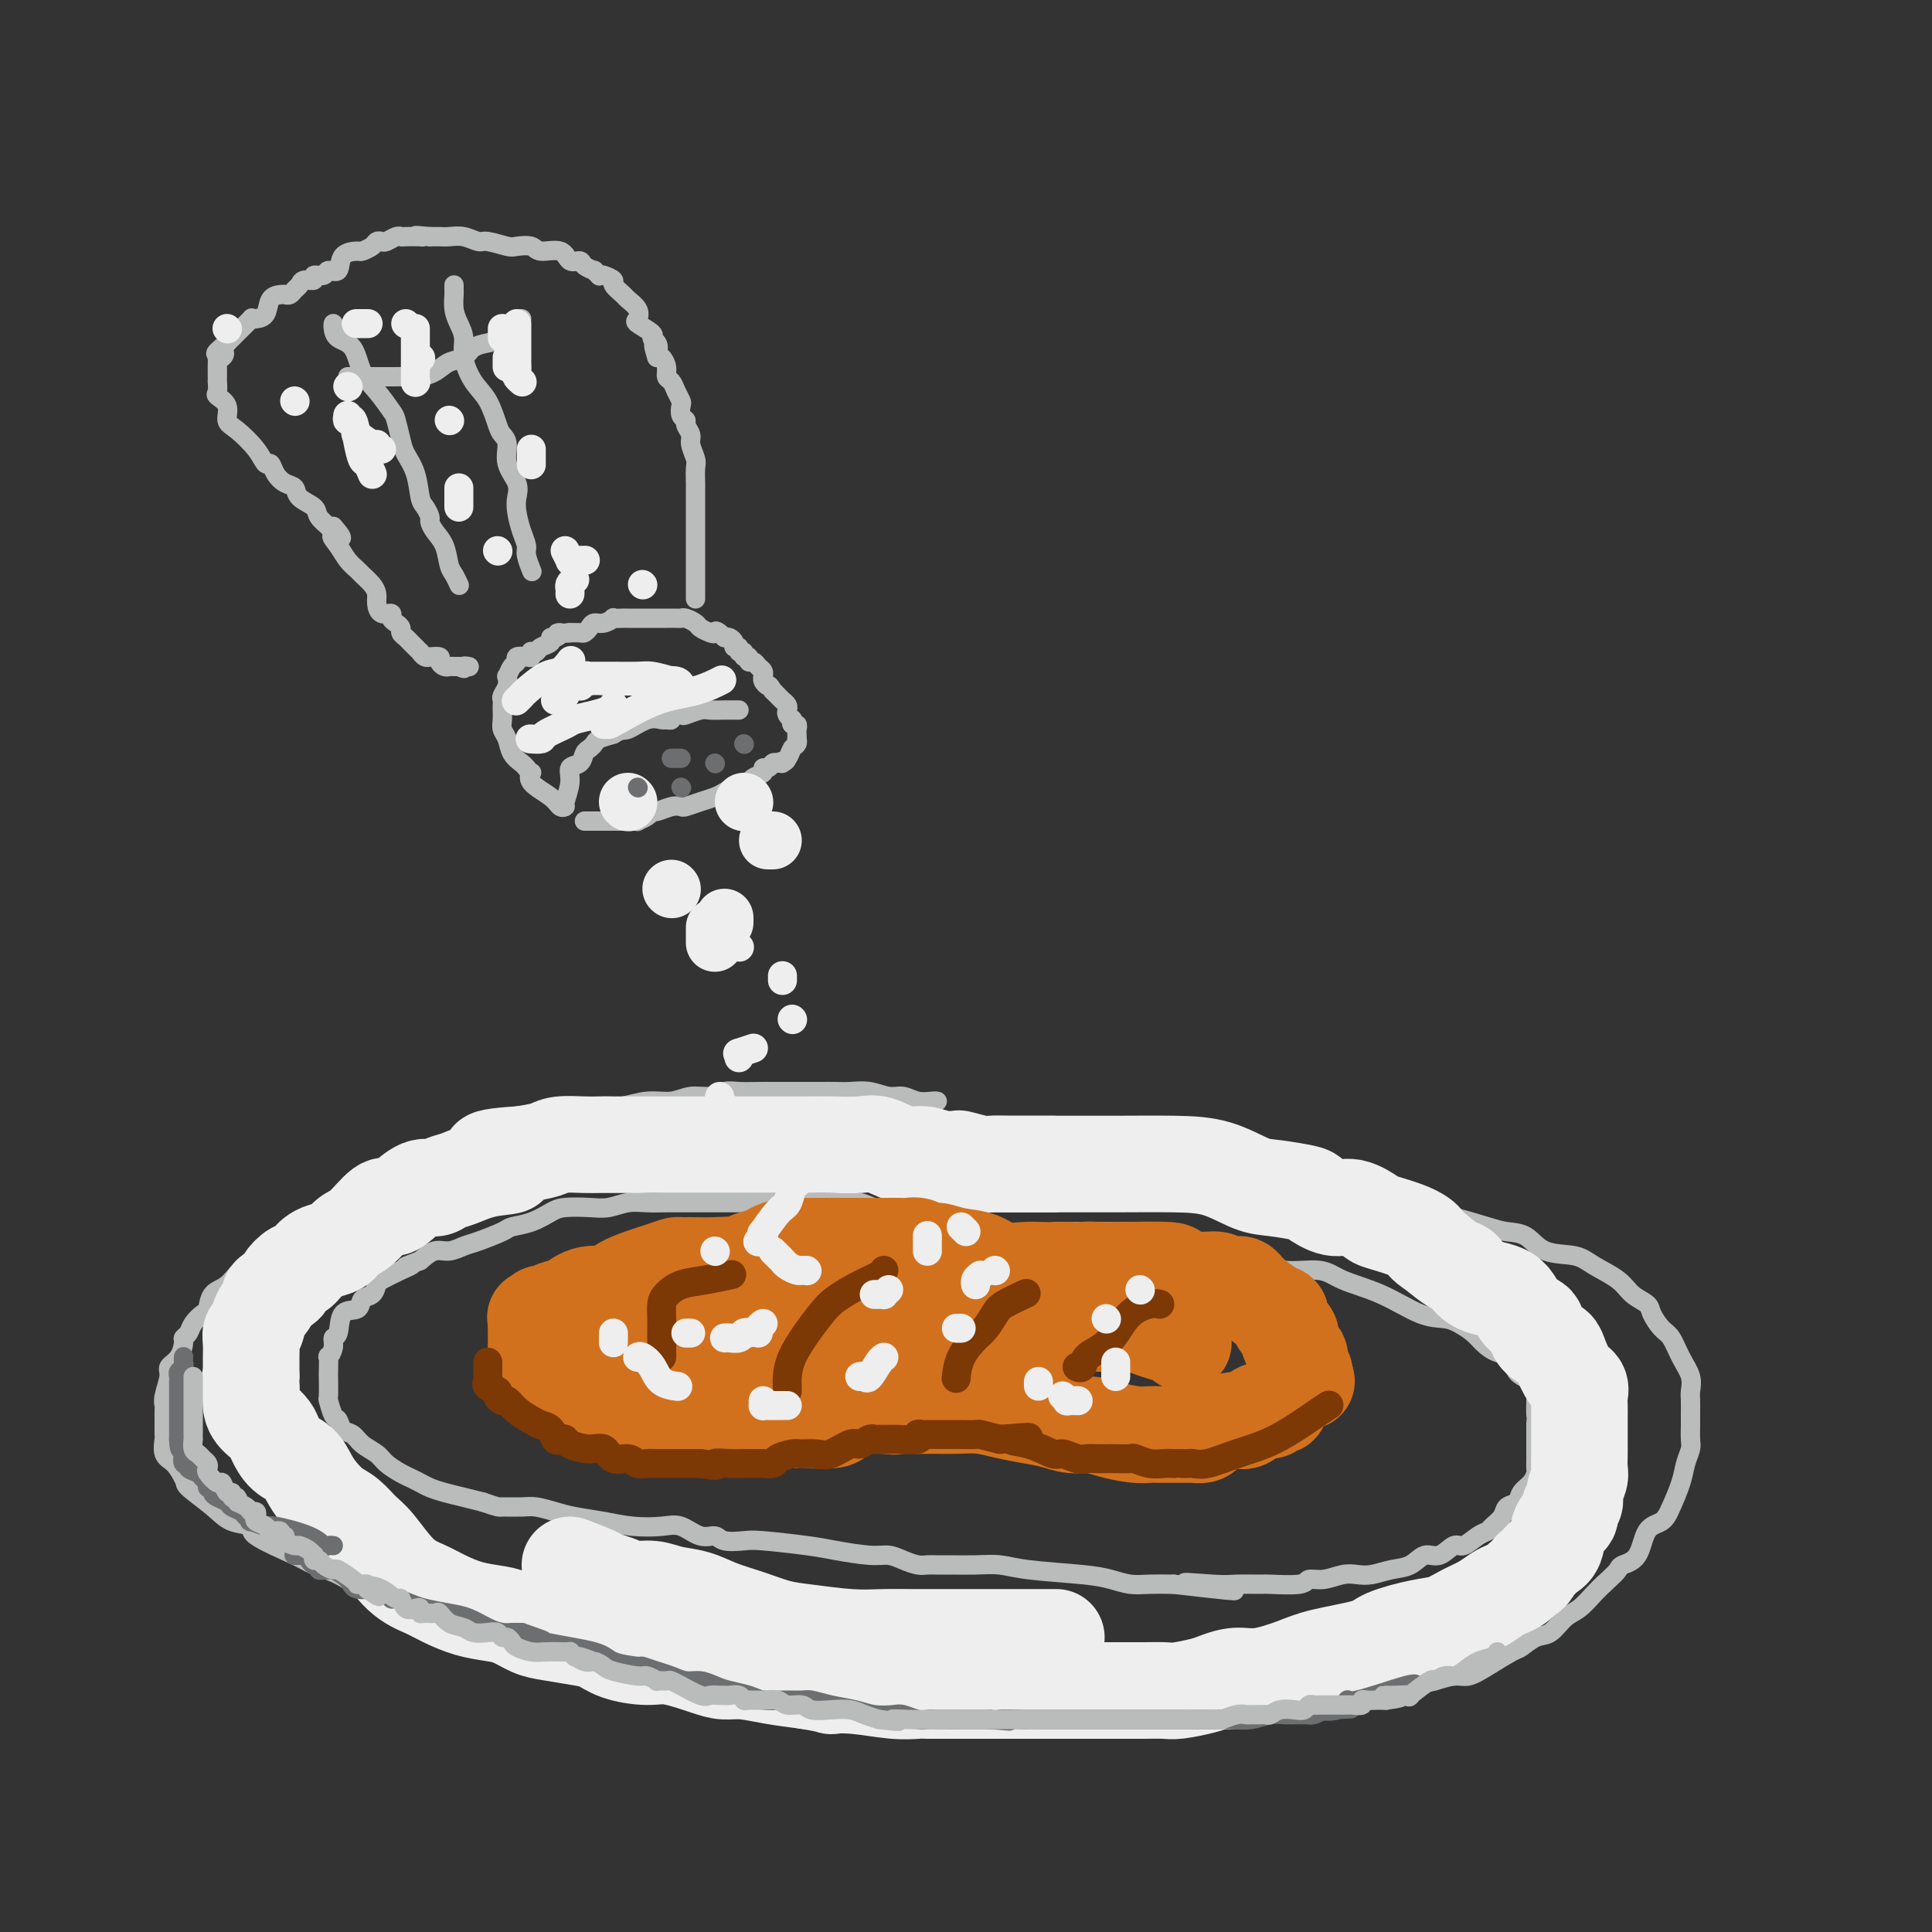 <svg viewBox='0 0 400 400' version='1.1' xmlns='http://www.w3.org/2000/svg' xmlns:xlink='http://www.w3.org/1999/xlink'><rect x="0" y="0" width="400" height="400" fill="#333333" stroke="none"/><g fill='none' stroke='rgb(186,187,187)' stroke-width='4' stroke-linecap='round' stroke-linejoin='round'><path d='M194,228c0.042,0.009 0.084,0.017 0,0c-0.084,-0.017 -0.293,-0.061 -1,0c-0.707,0.061 -1.911,0.227 -3,0c-1.089,-0.227 -2.062,-0.845 -3,-1c-0.938,-0.155 -1.840,0.155 -3,0c-1.160,-0.155 -2.578,-0.774 -4,-1c-1.422,-0.226 -2.849,-0.061 -4,0c-1.151,0.061 -2.027,0.016 -3,0c-0.973,-0.016 -2.044,-0.004 -3,0c-0.956,0.004 -1.796,0.001 -3,0c-1.204,-0.001 -2.773,-0.001 -4,0c-1.227,0.001 -2.113,0.004 -3,0c-0.887,-0.004 -1.777,-0.016 -3,0c-1.223,0.016 -2.780,0.061 -4,0c-1.220,-0.061 -2.103,-0.228 -3,0c-0.897,0.228 -1.808,0.850 -3,1c-1.192,0.150 -2.666,-0.170 -4,0c-1.334,0.170 -2.530,0.832 -4,1c-1.470,0.168 -3.215,-0.159 -5,0c-1.785,0.159 -3.609,0.802 -5,1c-1.391,0.198 -2.348,-0.049 -4,0c-1.652,0.049 -4.000,0.393 -6,1c-2.000,0.607 -3.652,1.475 -5,2c-1.348,0.525 -2.394,0.707 -4,1c-1.606,0.293 -3.774,0.699 -5,1c-1.226,0.301 -1.511,0.498 -3,1c-1.489,0.502 -4.183,1.310 -6,2c-1.817,0.690 -2.759,1.263 -4,2c-1.241,0.737 -2.783,1.639 -4,2c-1.217,0.361 -2.108,0.180 -3,0'/><path d='M85,241c-6.061,2.366 -4.212,2.782 -4,3c0.212,0.218 -1.212,0.238 -3,1c-1.788,0.762 -3.940,2.268 -5,3c-1.060,0.732 -1.029,0.692 -2,1c-0.971,0.308 -2.945,0.966 -4,2c-1.055,1.034 -1.192,2.446 -2,3c-0.808,0.554 -2.288,0.249 -4,1c-1.712,0.751 -3.656,2.556 -5,4c-1.344,1.444 -2.086,2.527 -3,3c-0.914,0.473 -1.998,0.335 -3,1c-1.002,0.665 -1.921,2.131 -3,3c-1.079,0.869 -2.316,1.139 -3,2c-0.684,0.861 -0.814,2.311 -1,3c-0.186,0.689 -0.428,0.617 -1,1c-0.572,0.383 -1.476,1.223 -2,2c-0.524,0.777 -0.670,1.493 -1,2c-0.330,0.507 -0.844,0.805 -1,1c-0.156,0.195 0.045,0.286 0,1c-0.045,0.714 -0.338,2.051 -1,3c-0.662,0.949 -1.694,1.510 -2,2c-0.306,0.490 0.114,0.910 0,2c-0.114,1.090 -0.763,2.849 -1,4c-0.237,1.151 -0.064,1.692 0,2c0.064,0.308 0.017,0.381 0,1c-0.017,0.619 -0.006,1.783 0,2c0.006,0.217 0.008,-0.515 0,0c-0.008,0.515 -0.024,2.276 0,3c0.024,0.724 0.089,0.411 0,1c-0.089,0.589 -0.332,2.082 0,3c0.332,0.918 1.238,1.262 2,2c0.762,0.738 1.381,1.869 2,3'/><path d='M38,306c0.588,1.029 0.059,1.103 1,2c0.941,0.897 3.351,2.618 5,4c1.649,1.382 2.536,2.425 4,3c1.464,0.575 3.504,0.681 4,1c0.496,0.319 -0.553,0.849 1,2c1.553,1.151 5.708,2.921 8,4c2.292,1.079 2.723,1.467 4,2c1.277,0.533 3.401,1.212 5,2c1.599,0.788 2.673,1.686 4,2c1.327,0.314 2.905,0.045 5,1c2.095,0.955 4.705,3.133 7,4c2.295,0.867 4.273,0.422 6,1c1.727,0.578 3.201,2.179 5,3c1.799,0.821 3.923,0.862 6,1c2.077,0.138 4.106,0.373 6,1c1.894,0.627 3.655,1.645 5,2c1.345,0.355 2.276,0.045 3,0c0.724,-0.045 1.240,0.173 3,1c1.760,0.827 4.763,2.263 7,3c2.237,0.737 3.708,0.774 5,1c1.292,0.226 2.406,0.639 4,1c1.594,0.361 3.667,0.670 5,1c1.333,0.330 1.924,0.681 3,1c1.076,0.319 2.636,0.606 4,1c1.364,0.394 2.534,0.893 4,1c1.466,0.107 3.230,-0.179 5,0c1.770,0.179 3.546,0.824 5,1c1.454,0.176 2.586,-0.118 5,0c2.414,0.118 6.112,0.647 9,1c2.888,0.353 4.968,0.529 7,1c2.032,0.471 4.016,1.235 6,2'/><path d='M189,356c6.650,0.774 4.775,0.207 5,0c0.225,-0.207 2.549,-0.056 6,0c3.451,0.056 8.028,0.015 11,0c2.972,-0.015 4.337,-0.004 6,0c1.663,0.004 3.622,0.001 6,0c2.378,-0.001 5.174,0.001 7,0c1.826,-0.001 2.682,-0.003 5,0c2.318,0.003 6.099,0.012 8,0c1.901,-0.012 1.923,-0.046 4,0c2.077,0.046 6.210,0.171 9,0c2.790,-0.171 4.238,-0.637 6,-1c1.762,-0.363 3.839,-0.623 6,-1c2.161,-0.377 4.406,-0.870 6,-1c1.594,-0.130 2.538,0.102 4,0c1.462,-0.102 3.443,-0.538 5,-1c1.557,-0.462 2.689,-0.951 4,-1c1.311,-0.049 2.801,0.342 4,0c1.199,-0.342 2.107,-1.417 3,-2c0.893,-0.583 1.770,-0.675 3,-1c1.230,-0.325 2.814,-0.884 4,-1c1.186,-0.116 1.973,0.210 3,0c1.027,-0.210 2.294,-0.957 4,-2c1.706,-1.043 3.849,-2.380 5,-3c1.151,-0.620 1.308,-0.521 2,-1c0.692,-0.479 1.918,-1.535 3,-2c1.082,-0.465 2.019,-0.337 3,-1c0.981,-0.663 2.005,-2.116 3,-3c0.995,-0.884 1.960,-1.200 3,-2c1.040,-0.800 2.154,-2.086 3,-3c0.846,-0.914 1.423,-1.457 2,-2'/><path d='M332,328c2.364,-2.178 2.773,-2.624 3,-3c0.227,-0.376 0.273,-0.682 1,-1c0.727,-0.318 2.135,-0.647 3,-2c0.865,-1.353 1.187,-3.730 2,-5c0.813,-1.270 2.116,-1.432 3,-2c0.884,-0.568 1.347,-1.540 2,-3c0.653,-1.460 1.495,-3.406 2,-5c0.505,-1.594 0.671,-2.835 1,-4c0.329,-1.165 0.820,-2.256 1,-3c0.180,-0.744 0.048,-1.143 0,-2c-0.048,-0.857 -0.011,-2.171 0,-3c0.011,-0.829 -0.003,-1.172 0,-2c0.003,-0.828 0.023,-2.141 0,-3c-0.023,-0.859 -0.089,-1.265 0,-2c0.089,-0.735 0.332,-1.800 0,-3c-0.332,-1.200 -1.239,-2.534 -2,-4c-0.761,-1.466 -1.376,-3.063 -2,-4c-0.624,-0.937 -1.256,-1.212 -2,-2c-0.744,-0.788 -1.599,-2.087 -2,-3c-0.401,-0.913 -0.348,-1.439 -1,-2c-0.652,-0.561 -2.008,-1.156 -3,-2c-0.992,-0.844 -1.619,-1.935 -3,-3c-1.381,-1.065 -3.517,-2.103 -5,-3c-1.483,-0.897 -2.312,-1.654 -4,-2c-1.688,-0.346 -4.236,-0.282 -6,-1c-1.764,-0.718 -2.744,-2.220 -4,-3c-1.256,-0.780 -2.790,-0.839 -4,-1c-1.210,-0.161 -2.098,-0.425 -4,-1c-1.902,-0.575 -4.820,-1.463 -7,-2c-2.180,-0.537 -3.623,-0.725 -5,-1c-1.377,-0.275 -2.689,-0.638 -4,-1'/><path d='M292,250c-7.028,-2.265 -5.598,-1.927 -6,-2c-0.402,-0.073 -2.635,-0.558 -5,-1c-2.365,-0.442 -4.862,-0.842 -7,-1c-2.138,-0.158 -3.918,-0.073 -5,0c-1.082,0.073 -1.465,0.135 -3,0c-1.535,-0.135 -4.221,-0.467 -7,-1c-2.779,-0.533 -5.652,-1.267 -9,-2c-3.348,-0.733 -7.171,-1.467 -12,-2c-4.829,-0.533 -10.666,-0.867 -13,-1c-2.334,-0.133 -1.167,-0.067 0,0'/><path d='M203,250c-1.216,-0.000 -2.432,-0.000 -4,0c-1.568,0.000 -3.487,0.001 -5,0c-1.513,-0.001 -2.620,-0.004 -4,0c-1.380,0.004 -3.034,0.015 -4,0c-0.966,-0.015 -1.246,-0.057 -2,0c-0.754,0.057 -1.982,0.211 -3,0c-1.018,-0.211 -1.825,-0.789 -3,-1c-1.175,-0.211 -2.720,-0.057 -4,0c-1.280,0.057 -2.297,0.015 -4,0c-1.703,-0.015 -4.091,-0.004 -6,0c-1.909,0.004 -3.339,0.001 -5,0c-1.661,-0.001 -3.553,-0.000 -5,0c-1.447,0.000 -2.448,0.000 -4,0c-1.552,-0.000 -3.653,-0.001 -5,0c-1.347,0.001 -1.939,0.004 -3,0c-1.061,-0.004 -2.593,-0.015 -4,0c-1.407,0.015 -2.691,0.056 -4,0c-1.309,-0.056 -2.642,-0.209 -4,0c-1.358,0.209 -2.739,0.781 -4,1c-1.261,0.219 -2.401,0.086 -4,0c-1.599,-0.086 -3.657,-0.126 -5,0c-1.343,0.126 -1.970,0.419 -3,1c-1.030,0.581 -2.463,1.451 -4,2c-1.537,0.549 -3.177,0.778 -4,1c-0.823,0.222 -0.828,0.436 -2,1c-1.172,0.564 -3.510,1.477 -5,2c-1.490,0.523 -2.131,0.656 -3,1c-0.869,0.344 -1.965,0.900 -3,1c-1.035,0.100 -2.010,-0.257 -3,0c-0.990,0.257 -1.995,1.129 -3,2'/><path d='M87,261c-5.034,1.898 -2.619,1.143 -2,1c0.619,-0.143 -0.560,0.328 -2,1c-1.440,0.672 -3.143,1.547 -4,2c-0.857,0.453 -0.867,0.485 -1,1c-0.133,0.515 -0.388,1.511 -1,2c-0.612,0.489 -1.579,0.469 -2,1c-0.421,0.531 -0.294,1.612 -1,2c-0.706,0.388 -2.246,0.084 -3,1c-0.754,0.916 -0.724,3.051 -1,4c-0.276,0.949 -0.859,0.710 -1,1c-0.141,0.290 0.158,1.107 0,2c-0.158,0.893 -0.774,1.862 -1,2c-0.226,0.138 -0.061,-0.554 0,0c0.061,0.554 0.019,2.355 0,3c-0.019,0.645 -0.016,0.132 0,1c0.016,0.868 0.045,3.115 0,4c-0.045,0.885 -0.163,0.407 0,1c0.163,0.593 0.609,2.256 1,3c0.391,0.744 0.728,0.570 1,1c0.272,0.430 0.481,1.466 1,2c0.519,0.534 1.350,0.567 2,1c0.650,0.433 1.119,1.268 2,2c0.881,0.732 2.176,1.362 3,2c0.824,0.638 1.179,1.284 2,2c0.821,0.716 2.109,1.501 3,2c0.891,0.499 1.385,0.711 2,1c0.615,0.289 1.350,0.655 2,1c0.650,0.345 1.216,0.670 2,1c0.784,0.330 1.788,0.666 3,1c1.212,0.334 2.632,0.667 4,1c1.368,0.333 2.684,0.667 4,1'/><path d='M100,311c3.328,1.151 3.147,1.029 4,1c0.853,-0.029 2.740,0.033 4,0c1.260,-0.033 1.892,-0.163 3,0c1.108,0.163 2.691,0.619 4,1c1.309,0.381 2.345,0.689 4,1c1.655,0.311 3.930,0.627 6,1c2.070,0.373 3.934,0.803 6,1c2.066,0.197 4.333,0.162 6,0c1.667,-0.162 2.733,-0.449 4,0c1.267,0.449 2.735,1.636 4,2c1.265,0.364 2.326,-0.096 3,0c0.674,0.096 0.960,0.746 2,1c1.040,0.254 2.834,0.110 4,0c1.166,-0.110 1.705,-0.188 4,0c2.295,0.188 6.347,0.642 9,1c2.653,0.358 3.908,0.622 6,1c2.092,0.378 5.022,0.872 7,1c1.978,0.128 3.005,-0.109 4,0c0.995,0.109 1.959,0.565 3,1c1.041,0.435 2.160,0.849 3,1c0.840,0.151 1.399,0.040 2,0c0.601,-0.040 1.242,-0.008 2,0c0.758,0.008 1.633,-0.009 3,0c1.367,0.009 3.226,0.044 5,0c1.774,-0.044 3.465,-0.166 5,0c1.535,0.166 2.916,0.619 6,1c3.084,0.381 7.871,0.691 11,1c3.129,0.309 4.602,0.619 6,1c1.398,0.381 2.723,0.833 4,1c1.277,0.167 2.508,0.048 4,0c1.492,-0.048 3.246,-0.024 5,0'/><path d='M243,328c22.846,2.630 8.459,0.704 4,0c-4.459,-0.704 1.008,-0.188 4,0c2.992,0.188 3.507,0.046 5,0c1.493,-0.046 3.963,0.003 5,0c1.037,-0.003 0.641,-0.057 2,0c1.359,0.057 4.475,0.225 6,0c1.525,-0.225 1.461,-0.844 2,-1c0.539,-0.156 1.683,0.151 3,0c1.317,-0.151 2.807,-0.760 4,-1c1.193,-0.240 2.090,-0.111 3,0c0.910,0.111 1.832,0.204 3,0c1.168,-0.204 2.582,-0.704 4,-1c1.418,-0.296 2.840,-0.389 4,-1c1.160,-0.611 2.057,-1.740 3,-2c0.943,-0.260 1.930,0.348 3,0c1.070,-0.348 2.222,-1.651 3,-2c0.778,-0.349 1.182,0.255 2,0c0.818,-0.255 2.049,-1.368 3,-2c0.951,-0.632 1.621,-0.784 2,-1c0.379,-0.216 0.468,-0.495 1,-1c0.532,-0.505 1.508,-1.237 2,-2c0.492,-0.763 0.500,-1.556 1,-2c0.500,-0.444 1.493,-0.538 2,-1c0.507,-0.462 0.528,-1.291 1,-2c0.472,-0.709 1.394,-1.297 2,-2c0.606,-0.703 0.894,-1.521 1,-2c0.106,-0.479 0.028,-0.620 0,-1c-0.028,-0.380 -0.008,-0.999 0,-2c0.008,-1.001 0.002,-2.385 0,-3c-0.002,-0.615 -0.001,-0.461 0,-1c0.001,-0.539 0.000,-1.769 0,-3'/><path d='M318,295c0.156,-2.153 0.045,-1.534 0,-2c-0.045,-0.466 -0.024,-2.016 0,-3c0.024,-0.984 0.050,-1.400 0,-2c-0.050,-0.600 -0.177,-1.382 -1,-2c-0.823,-0.618 -2.341,-1.071 -3,-2c-0.659,-0.929 -0.459,-2.332 -1,-3c-0.541,-0.668 -1.823,-0.599 -3,-1c-1.177,-0.401 -2.247,-1.271 -3,-2c-0.753,-0.729 -1.188,-1.318 -2,-2c-0.812,-0.682 -2.002,-1.456 -3,-2c-0.998,-0.544 -1.803,-0.858 -3,-1c-1.197,-0.142 -2.786,-0.113 -5,-1c-2.214,-0.887 -5.054,-2.689 -8,-4c-2.946,-1.311 -5.999,-2.129 -8,-3c-2.001,-0.871 -2.951,-1.793 -5,-2c-2.049,-0.207 -5.196,0.301 -7,0c-1.804,-0.301 -2.266,-1.411 -3,-2c-0.734,-0.589 -1.740,-0.655 -3,-1c-1.260,-0.345 -2.772,-0.968 -4,-1c-1.228,-0.032 -2.170,0.527 -4,0c-1.830,-0.527 -4.547,-2.141 -7,-3c-2.453,-0.859 -4.641,-0.962 -7,-1c-2.359,-0.038 -4.890,-0.010 -7,0c-2.110,0.010 -3.799,0.003 -6,0c-2.201,-0.003 -4.915,-0.001 -6,0c-1.085,0.001 -0.543,0.000 0,0'/></g>
<g fill='none' stroke='rgb(238,238,238)' stroke-width='20' stroke-linecap='round' stroke-linejoin='round'><path d='M218,241c-0.307,-0.000 -0.613,-0.000 -1,0c-0.387,0.000 -0.854,0.000 -1,0c-0.146,-0.000 0.027,-0.000 0,0c-0.027,0.000 -0.256,0.001 -1,0c-0.744,-0.001 -2.004,-0.004 -3,0c-0.996,0.004 -1.729,0.015 -3,0c-1.271,-0.015 -3.081,-0.055 -4,0c-0.919,0.055 -0.948,0.207 -2,0c-1.052,-0.207 -3.126,-0.771 -4,-1c-0.874,-0.229 -0.548,-0.121 -1,0c-0.452,0.121 -1.682,0.257 -3,0c-1.318,-0.257 -2.722,-0.906 -4,-1c-1.278,-0.094 -2.428,0.367 -4,0c-1.572,-0.367 -3.564,-1.562 -5,-2c-1.436,-0.438 -2.315,-0.117 -4,0c-1.685,0.117 -4.175,0.031 -6,0c-1.825,-0.031 -2.983,-0.008 -4,0c-1.017,0.008 -1.891,0.002 -3,0c-1.109,-0.002 -2.452,-0.001 -4,0c-1.548,0.001 -3.301,0.000 -5,0c-1.699,-0.000 -3.343,-0.000 -5,0c-1.657,0.000 -3.329,0.000 -5,0c-1.671,-0.000 -3.343,-0.000 -5,0c-1.657,0.000 -3.298,0.000 -5,0c-1.702,-0.000 -3.464,-0.001 -5,0c-1.536,0.001 -2.846,0.003 -4,0c-1.154,-0.003 -2.152,-0.012 -3,0c-0.848,0.012 -1.547,0.044 -3,0c-1.453,-0.044 -3.660,-0.166 -5,0c-1.340,0.166 -1.811,0.619 -3,1c-1.189,0.381 -3.094,0.691 -5,1'/><path d='M108,239c-11.971,0.731 -4.898,1.559 -3,2c1.898,0.441 -1.380,0.494 -4,1c-2.620,0.506 -4.582,1.466 -6,2c-1.418,0.534 -2.292,0.641 -3,1c-0.708,0.359 -1.252,0.968 -2,1c-0.748,0.032 -1.701,-0.514 -3,0c-1.299,0.514 -2.943,2.087 -4,3c-1.057,0.913 -1.528,1.165 -2,1c-0.472,-0.165 -0.945,-0.749 -2,0c-1.055,0.749 -2.692,2.831 -4,4c-1.308,1.169 -2.287,1.427 -3,2c-0.713,0.573 -1.161,1.463 -2,2c-0.839,0.537 -2.071,0.723 -3,1c-0.929,0.277 -1.557,0.647 -2,1c-0.443,0.353 -0.701,0.690 -1,1c-0.299,0.310 -0.637,0.593 -1,1c-0.363,0.407 -0.750,0.939 -1,1c-0.250,0.061 -0.363,-0.350 -1,0c-0.637,0.350 -1.799,1.461 -2,2c-0.201,0.539 0.560,0.505 0,1c-0.560,0.495 -2.441,1.519 -3,2c-0.559,0.481 0.204,0.421 0,1c-0.204,0.579 -1.375,1.798 -2,3c-0.625,1.202 -0.703,2.388 -1,3c-0.297,0.612 -0.812,0.650 -1,1c-0.188,0.350 -0.050,1.011 0,2c0.050,0.989 0.014,2.306 0,3c-0.014,0.694 -0.004,0.763 0,1c0.004,0.237 0.001,0.641 0,1c-0.001,0.359 -0.000,0.674 0,1c0.000,0.326 0.000,0.663 0,1'/><path d='M52,285c-1.058,3.346 -0.204,1.710 0,2c0.204,0.290 -0.242,2.504 0,4c0.242,1.496 1.171,2.273 2,3c0.829,0.727 1.559,1.405 2,2c0.441,0.595 0.593,1.107 1,2c0.407,0.893 1.071,2.169 2,3c0.929,0.831 2.125,1.219 3,2c0.875,0.781 1.431,1.956 2,3c0.569,1.044 1.151,1.956 2,3c0.849,1.044 1.965,2.219 3,3c1.035,0.781 1.988,1.168 3,2c1.012,0.832 2.082,2.110 3,3c0.918,0.890 1.682,1.394 3,3c1.318,1.606 3.188,4.314 5,6c1.812,1.686 3.565,2.349 5,3c1.435,0.651 2.551,1.292 4,2c1.449,0.708 3.232,1.485 5,2c1.768,0.515 3.523,0.768 5,1c1.477,0.232 2.678,0.442 4,1c1.322,0.558 2.767,1.462 4,2c1.233,0.538 2.255,0.709 4,1c1.745,0.291 4.214,0.703 6,1c1.786,0.297 2.890,0.478 4,1c1.110,0.522 2.225,1.384 4,2c1.775,0.616 4.209,0.987 6,1c1.791,0.013 2.938,-0.333 5,0c2.062,0.333 5.039,1.346 7,2c1.961,0.654 2.907,0.948 4,1c1.093,0.052 2.333,-0.140 4,0c1.667,0.140 3.762,0.611 6,1c2.238,0.389 4.619,0.694 7,1'/><path d='M167,348c6.972,1.171 4.903,1.098 5,1c0.097,-0.098 2.361,-0.223 5,0c2.639,0.223 5.654,0.792 8,1c2.346,0.208 4.025,0.056 5,0c0.975,-0.056 1.247,-0.015 2,0c0.753,0.015 1.989,0.004 4,0c2.011,-0.004 4.798,-0.001 7,0c2.202,0.001 3.820,0.000 5,0c1.180,-0.000 1.921,-0.000 4,0c2.079,0.000 5.495,-0.000 8,0c2.505,0.000 4.100,0.001 6,0c1.900,-0.001 4.105,-0.003 6,0c1.895,0.003 3.479,0.012 5,0c1.521,-0.012 2.980,-0.046 4,0c1.020,0.046 1.603,0.172 3,0c1.397,-0.172 3.609,-0.640 5,-1c1.391,-0.360 1.963,-0.610 3,-1c1.037,-0.390 2.540,-0.920 4,-1c1.460,-0.080 2.876,0.288 5,0c2.124,-0.288 4.955,-1.233 7,-2c2.045,-0.767 3.302,-1.356 6,-2c2.698,-0.644 6.836,-1.341 9,-2c2.164,-0.659 2.354,-1.278 4,-2c1.646,-0.722 4.748,-1.545 7,-2c2.252,-0.455 3.653,-0.542 5,-1c1.347,-0.458 2.641,-1.289 4,-2c1.359,-0.711 2.784,-1.304 4,-2c1.216,-0.696 2.223,-1.496 3,-2c0.777,-0.504 1.325,-0.713 2,-1c0.675,-0.287 1.479,-0.654 2,-1c0.521,-0.346 0.761,-0.673 1,-1'/><path d='M315,327c2.892,-1.813 2.121,-1.844 2,-2c-0.121,-0.156 0.406,-0.436 1,-1c0.594,-0.564 1.254,-1.412 2,-2c0.746,-0.588 1.577,-0.916 2,-2c0.423,-1.084 0.438,-2.922 1,-4c0.562,-1.078 1.671,-1.395 2,-2c0.329,-0.605 -0.122,-1.498 0,-2c0.122,-0.502 0.817,-0.613 1,-1c0.183,-0.387 -0.147,-1.050 0,-2c0.147,-0.950 0.772,-2.188 1,-3c0.228,-0.812 0.061,-1.197 0,-2c-0.061,-0.803 -0.016,-2.025 0,-3c0.016,-0.975 0.004,-1.703 0,-3c-0.004,-1.297 0.000,-3.163 0,-4c-0.000,-0.837 -0.006,-0.645 0,-1c0.006,-0.355 0.023,-1.257 0,-2c-0.023,-0.743 -0.085,-1.327 0,-2c0.085,-0.673 0.319,-1.437 0,-2c-0.319,-0.563 -1.190,-0.927 -2,-2c-0.810,-1.073 -1.559,-2.854 -2,-4c-0.441,-1.146 -0.573,-1.656 -1,-2c-0.427,-0.344 -1.150,-0.523 -2,-1c-0.850,-0.477 -1.827,-1.253 -2,-2c-0.173,-0.747 0.459,-1.465 0,-2c-0.459,-0.535 -2.008,-0.887 -3,-2c-0.992,-1.113 -1.426,-2.986 -3,-4c-1.574,-1.014 -4.288,-1.169 -6,-2c-1.712,-0.831 -2.422,-2.339 -3,-3c-0.578,-0.661 -1.022,-0.475 -2,-1c-0.978,-0.525 -2.489,-1.763 -4,-3'/><path d='M297,259c-2.684,-1.755 -1.894,-1.641 -2,-2c-0.106,-0.359 -1.108,-1.191 -3,-2c-1.892,-0.809 -4.675,-1.597 -6,-2c-1.325,-0.403 -1.191,-0.422 -2,-1c-0.809,-0.578 -2.562,-1.713 -4,-2c-1.438,-0.287 -2.563,0.276 -4,0c-1.437,-0.276 -3.186,-1.391 -4,-2c-0.814,-0.609 -0.694,-0.713 -2,-1c-1.306,-0.287 -4.039,-0.756 -6,-1c-1.961,-0.244 -3.150,-0.261 -5,-1c-1.850,-0.739 -4.361,-2.198 -7,-3c-2.639,-0.802 -5.406,-0.947 -9,-1c-3.594,-0.053 -8.015,-0.014 -12,0c-3.985,0.014 -7.534,0.004 -12,0c-4.466,-0.004 -9.847,-0.001 -12,0c-2.153,0.001 -1.076,0.001 0,0'/><path d='M118,324c1.960,0.754 3.921,1.508 5,2c1.079,0.492 1.277,0.724 2,1c0.723,0.276 1.970,0.598 3,1c1.030,0.402 1.841,0.884 3,1c1.159,0.116 2.664,-0.135 4,0c1.336,0.135 2.502,0.656 4,1c1.498,0.344 3.327,0.512 5,1c1.673,0.488 3.191,1.297 5,2c1.809,0.703 3.910,1.299 6,2c2.090,0.701 4.169,1.508 6,2c1.831,0.492 3.412,0.668 6,1c2.588,0.332 6.181,0.821 9,1c2.819,0.179 4.862,0.048 7,0c2.138,-0.048 4.371,-0.013 6,0c1.629,0.013 2.655,0.003 5,0c2.345,-0.003 6.010,-0.001 9,0c2.990,0.001 5.305,0.000 8,0c2.695,-0.000 5.770,-0.000 7,0c1.230,0.000 0.615,0.000 0,0'/></g>
<g fill='none' stroke='rgb(210,113,29)' stroke-width='20' stroke-linecap='round' stroke-linejoin='round'><path d='M143,272c-0.126,0.186 -0.252,0.373 0,0c0.252,-0.373 0.881,-1.304 1,-2c0.119,-0.696 -0.272,-1.156 1,-2c1.272,-0.844 4.207,-2.071 5,-3c0.793,-0.929 -0.557,-1.558 0,-2c0.557,-0.442 3.020,-0.697 4,-1c0.980,-0.303 0.478,-0.656 1,-1c0.522,-0.344 2.068,-0.681 3,-1c0.932,-0.319 1.252,-0.621 2,-1c0.748,-0.379 1.926,-0.833 3,-1c1.074,-0.167 2.044,-0.045 3,0c0.956,0.045 1.898,0.012 3,0c1.102,-0.012 2.364,-0.003 4,0c1.636,0.003 3.646,0.001 5,0c1.354,-0.001 2.053,-0.001 3,0c0.947,0.001 2.141,0.004 3,0c0.859,-0.004 1.384,-0.016 2,0c0.616,0.016 1.325,0.060 2,0c0.675,-0.060 1.317,-0.225 2,0c0.683,0.225 1.405,0.838 2,1c0.595,0.162 1.061,-0.128 2,0c0.939,0.128 2.351,0.675 4,1c1.649,0.325 3.534,0.427 5,1c1.466,0.573 2.514,1.618 4,2c1.486,0.382 3.408,0.102 5,0c1.592,-0.102 2.852,-0.028 4,0c1.148,0.028 2.185,0.008 3,0c0.815,-0.008 1.407,-0.004 2,0'/><path d='M221,263c9.718,0.774 5.013,0.210 4,0c-1.013,-0.210 1.667,-0.066 3,0c1.333,0.066 1.320,0.055 4,0c2.680,-0.055 8.054,-0.155 10,0c1.946,0.155 0.462,0.563 1,1c0.538,0.437 3.096,0.902 5,1c1.904,0.098 3.154,-0.171 4,0c0.846,0.171 1.288,0.781 2,1c0.712,0.219 1.694,0.045 2,0c0.306,-0.045 -0.062,0.037 0,0c0.062,-0.037 0.556,-0.193 1,0c0.444,0.193 0.837,0.734 1,1c0.163,0.266 0.094,0.255 1,1c0.906,0.745 2.786,2.245 4,3c1.214,0.755 1.761,0.766 2,1c0.239,0.234 0.168,0.692 0,1c-0.168,0.308 -0.433,0.467 0,1c0.433,0.533 1.565,1.439 2,2c0.435,0.561 0.173,0.778 0,1c-0.173,0.222 -0.256,0.450 0,1c0.256,0.550 0.852,1.422 1,2c0.148,0.578 -0.153,0.862 0,1c0.153,0.138 0.759,0.131 1,0c0.241,-0.131 0.116,-0.386 0,0c-0.116,0.386 -0.224,1.412 0,2c0.224,0.588 0.778,0.740 1,1c0.222,0.260 0.111,0.630 0,1'/><path d='M270,285c0.846,1.862 0.462,0.517 0,0c-0.462,-0.517 -1.003,-0.206 -2,1c-0.997,1.206 -2.452,3.308 -3,4c-0.548,0.692 -0.190,-0.027 0,0c0.190,0.027 0.212,0.800 0,1c-0.212,0.200 -0.660,-0.171 -1,0c-0.340,0.171 -0.574,0.886 -1,1c-0.426,0.114 -1.046,-0.373 -2,0c-0.954,0.373 -2.244,1.606 -3,2c-0.756,0.394 -0.980,-0.052 -2,0c-1.020,0.052 -2.836,0.602 -4,1c-1.164,0.398 -1.678,0.642 -2,1c-0.322,0.358 -0.454,0.828 -1,1c-0.546,0.172 -1.508,0.046 -2,0c-0.492,-0.046 -0.516,-0.012 -1,0c-0.484,0.012 -1.428,0.003 -2,0c-0.572,-0.003 -0.773,-0.000 -1,0c-0.227,0.000 -0.479,-0.003 -1,0c-0.521,0.003 -1.310,0.011 -2,0c-0.690,-0.011 -1.279,-0.041 -2,0c-0.721,0.041 -1.574,0.152 -3,0c-1.426,-0.152 -3.427,-0.565 -5,-1c-1.573,-0.435 -2.720,-0.890 -4,-1c-1.280,-0.110 -2.694,0.124 -4,0c-1.306,-0.124 -2.506,-0.608 -4,-1c-1.494,-0.392 -3.284,-0.694 -5,-1c-1.716,-0.306 -3.358,-0.618 -5,-1c-1.642,-0.382 -3.286,-0.834 -5,-1c-1.714,-0.166 -3.500,-0.045 -5,0c-1.500,0.045 -2.714,0.013 -4,0c-1.286,-0.013 -2.643,-0.006 -4,0'/><path d='M190,291c-10.203,-0.936 -6.211,-0.275 -5,0c1.211,0.275 -0.358,0.165 -2,0c-1.642,-0.165 -3.355,-0.384 -5,0c-1.645,0.384 -3.220,1.371 -4,2c-0.780,0.629 -0.764,0.901 -2,1c-1.236,0.099 -3.722,0.027 -5,0c-1.278,-0.027 -1.346,-0.007 -2,0c-0.654,0.007 -1.894,0.002 -3,0c-1.106,-0.002 -2.078,-0.001 -3,0c-0.922,0.001 -1.793,0.001 -3,0c-1.207,-0.001 -2.749,-0.004 -4,0c-1.251,0.004 -2.212,0.016 -4,0c-1.788,-0.016 -4.402,-0.060 -6,0c-1.598,0.060 -2.178,0.223 -3,0c-0.822,-0.223 -1.885,-0.832 -3,-1c-1.115,-0.168 -2.281,0.106 -3,0c-0.719,-0.106 -0.992,-0.590 -2,-1c-1.008,-0.410 -2.752,-0.744 -4,-1c-1.248,-0.256 -2.001,-0.433 -3,-1c-0.999,-0.567 -2.243,-1.525 -4,-2c-1.757,-0.475 -4.026,-0.469 -5,-1c-0.974,-0.531 -0.653,-1.601 -1,-2c-0.347,-0.399 -1.361,-0.127 -2,0c-0.639,0.127 -0.903,0.109 -1,0c-0.097,-0.109 -0.026,-0.308 0,-1c0.026,-0.692 0.007,-1.876 0,-3c-0.007,-1.124 -0.002,-2.187 0,-3c0.002,-0.813 0.001,-1.375 0,-2c-0.001,-0.625 -0.000,-1.312 0,-2'/><path d='M111,274c-0.205,-1.864 -0.218,-1.023 0,-1c0.218,0.023 0.667,-0.772 1,-1c0.333,-0.228 0.549,0.112 1,0c0.451,-0.112 1.137,-0.676 2,-1c0.863,-0.324 1.905,-0.409 3,-1c1.095,-0.591 2.244,-1.689 4,-2c1.756,-0.311 4.120,0.165 5,0c0.880,-0.165 0.277,-0.973 2,-2c1.723,-1.027 5.773,-2.275 8,-3c2.227,-0.725 2.632,-0.926 3,-1c0.368,-0.074 0.701,-0.021 1,0c0.299,0.021 0.565,0.009 1,0c0.435,-0.009 1.038,-0.017 2,0c0.962,0.017 2.282,0.057 4,0c1.718,-0.057 3.833,-0.212 6,0c2.167,0.212 4.385,0.790 6,1c1.615,0.210 2.626,0.052 3,0c0.374,-0.052 0.110,0.001 0,0c-0.110,-0.001 -0.067,-0.057 0,0c0.067,0.057 0.156,0.225 0,1c-0.156,0.775 -0.557,2.156 -2,3c-1.443,0.844 -3.927,1.150 -6,2c-2.073,0.850 -3.735,2.243 -6,3c-2.265,0.757 -5.132,0.879 -8,1'/><path d='M141,273c-3.910,0.941 -3.683,0.295 -6,0c-2.317,-0.295 -7.176,-0.237 -10,0c-2.824,0.237 -3.612,0.655 -4,1c-0.388,0.345 -0.376,0.618 0,1c0.376,0.382 1.116,0.873 3,1c1.884,0.127 4.911,-0.110 8,0c3.089,0.110 6.241,0.565 9,1c2.759,0.435 5.125,0.848 8,1c2.875,0.152 6.261,0.041 8,0c1.739,-0.041 1.833,-0.013 2,0c0.167,0.013 0.407,0.010 1,0c0.593,-0.010 1.537,-0.027 2,0c0.463,0.027 0.444,0.098 1,0c0.556,-0.098 1.687,-0.366 3,-1c1.313,-0.634 2.809,-1.634 4,-2c1.191,-0.366 2.077,-0.098 4,0c1.923,0.098 4.881,0.026 7,0c2.119,-0.026 3.398,-0.007 7,0c3.602,0.007 9.526,0.002 12,0c2.474,-0.002 1.496,0.000 3,0c1.504,-0.000 5.489,-0.003 8,0c2.511,0.003 3.549,0.011 4,0c0.451,-0.011 0.314,-0.041 1,0c0.686,0.041 2.196,0.155 3,0c0.804,-0.155 0.902,-0.577 1,-1'/><path d='M220,274c11.170,-0.619 3.595,-0.166 1,0c-2.595,0.166 -0.211,0.044 2,0c2.211,-0.044 4.248,-0.009 5,0c0.752,0.009 0.220,-0.009 1,0c0.780,0.009 2.871,0.044 4,0c1.129,-0.044 1.297,-0.166 2,0c0.703,0.166 1.940,0.619 3,1c1.060,0.381 1.944,0.690 3,1c1.056,0.310 2.284,0.622 3,1c0.716,0.378 0.919,0.822 1,1c0.081,0.178 0.041,0.089 0,0'/><path d='M216,284c-1.124,0.030 -2.249,0.061 -4,0c-1.751,-0.061 -4.129,-0.212 -5,0c-0.871,0.212 -0.234,0.788 0,1c0.234,0.212 0.067,0.061 0,0c-0.067,-0.061 -0.033,-0.030 0,0'/></g>
<g fill='none' stroke='rgb(124,56,5)' stroke-width='6' stroke-linecap='round' stroke-linejoin='round'><path d='M101,282c-0.001,0.333 -0.002,0.667 0,1c0.002,0.333 0.008,0.667 0,1c-0.008,0.333 -0.031,0.666 0,1c0.031,0.334 0.117,0.668 0,1c-0.117,0.332 -0.435,0.662 0,1c0.435,0.338 1.624,0.685 2,1c0.376,0.315 -0.061,0.599 0,1c0.061,0.401 0.621,0.920 1,1c0.379,0.080 0.578,-0.278 1,0c0.422,0.278 1.069,1.192 2,2c0.931,0.808 2.147,1.509 3,2c0.853,0.491 1.342,0.772 2,1c0.658,0.228 1.483,0.403 2,1c0.517,0.597 0.725,1.614 1,2c0.275,0.386 0.616,0.140 1,0c0.384,-0.140 0.812,-0.173 1,0c0.188,0.173 0.137,0.553 1,1c0.863,0.447 2.640,0.961 4,1c1.360,0.039 2.304,-0.396 3,0c0.696,0.396 1.144,1.623 2,2c0.856,0.377 2.121,-0.095 3,0c0.879,0.095 1.373,0.758 2,1c0.627,0.242 1.388,0.065 2,0c0.612,-0.065 1.077,-0.017 2,0c0.923,0.017 2.306,0.005 3,0c0.694,-0.005 0.700,-0.001 1,0c0.300,0.001 0.895,0.000 1,0c0.105,-0.000 -0.279,-0.000 0,0c0.279,0.000 1.223,0.000 2,0c0.777,-0.000 1.389,-0.000 2,0'/><path d='M145,303c5.032,0.774 3.111,0.207 3,0c-0.111,-0.207 1.586,-0.056 3,0c1.414,0.056 2.544,0.016 3,0c0.456,-0.016 0.239,-0.007 1,0c0.761,0.007 2.501,0.012 3,0c0.499,-0.012 -0.243,-0.042 0,0c0.243,0.042 1.472,0.154 2,0c0.528,-0.154 0.356,-0.575 1,-1c0.644,-0.425 2.105,-0.854 3,-1c0.895,-0.146 1.222,-0.010 2,0c0.778,0.010 2.005,-0.106 3,0c0.995,0.106 1.759,0.435 3,0c1.241,-0.435 2.960,-1.633 4,-2c1.040,-0.367 1.400,0.098 2,0c0.600,-0.098 1.439,-0.759 2,-1c0.561,-0.241 0.845,-0.064 1,0c0.155,0.064 0.180,0.013 1,0c0.820,-0.013 2.433,0.011 3,0c0.567,-0.011 0.088,-0.055 1,0c0.912,0.055 3.215,0.211 4,0c0.785,-0.211 0.054,-0.789 0,-1c-0.054,-0.211 0.571,-0.057 1,0c0.429,0.057 0.662,0.015 1,0c0.338,-0.015 0.781,-0.005 2,0c1.219,0.005 3.213,0.004 4,0c0.787,-0.004 0.365,-0.011 1,0c0.635,0.011 2.325,0.042 3,0c0.675,-0.042 0.336,-0.155 1,0c0.664,0.155 2.332,0.577 4,1'/><path d='M207,298c10.164,-0.801 4.576,-0.302 3,0c-1.576,0.302 0.862,0.407 3,1c2.138,0.593 3.976,1.676 5,2c1.024,0.324 1.233,-0.109 2,0c0.767,0.109 2.091,0.761 3,1c0.909,0.239 1.403,0.064 2,0c0.597,-0.064 1.296,-0.018 2,0c0.704,0.018 1.413,0.009 2,0c0.587,-0.009 1.053,-0.016 2,0c0.947,0.016 2.377,0.057 3,0c0.623,-0.057 0.440,-0.211 1,0c0.560,0.211 1.865,0.789 3,1c1.135,0.211 2.101,0.057 3,0c0.899,-0.057 1.731,-0.016 2,0c0.269,0.016 -0.026,0.006 0,0c0.026,-0.006 0.374,-0.007 1,0c0.626,0.007 1.532,0.023 2,0c0.468,-0.023 0.499,-0.086 1,0c0.501,0.086 1.473,0.321 3,0c1.527,-0.321 3.611,-1.196 6,-2c2.389,-0.804 5.084,-1.535 8,-3c2.916,-1.465 6.054,-3.664 8,-5c1.946,-1.336 2.699,-1.810 3,-2c0.301,-0.190 0.151,-0.095 0,0'/><path d='M163,288c0.011,-0.284 0.023,-0.568 0,-1c-0.023,-0.432 -0.080,-1.010 0,-2c0.080,-0.990 0.295,-2.390 1,-4c0.705,-1.610 1.898,-3.429 3,-5c1.102,-1.571 2.113,-2.894 3,-4c0.887,-1.106 1.649,-1.995 3,-3c1.351,-1.005 3.290,-2.125 5,-3c1.710,-0.875 3.191,-1.505 4,-2c0.809,-0.495 0.945,-0.856 1,-1c0.055,-0.144 0.027,-0.072 0,0'/><path d='M198,285c-0.035,0.342 -0.069,0.684 0,0c0.069,-0.684 0.243,-2.395 1,-4c0.757,-1.605 2.099,-3.103 3,-4c0.901,-0.897 1.363,-1.193 2,-2c0.637,-0.807 1.449,-2.123 2,-3c0.551,-0.877 0.841,-1.313 2,-2c1.159,-0.687 3.188,-1.625 4,-2c0.812,-0.375 0.406,-0.188 0,0'/><path d='M223,283c0.381,0.183 0.761,0.365 1,0c0.239,-0.365 0.336,-1.279 1,-2c0.664,-0.721 1.894,-1.251 3,-2c1.106,-0.749 2.086,-1.717 3,-3c0.914,-1.283 1.760,-2.880 3,-4c1.240,-1.120 2.872,-1.763 4,-2c1.128,-0.237 1.751,-0.068 2,0c0.249,0.068 0.125,0.034 0,0'/><path d='M137,281c-0.000,-0.382 -0.001,-0.763 0,-1c0.001,-0.237 0.002,-0.328 0,-1c-0.002,-0.672 -0.007,-1.924 0,-3c0.007,-1.076 0.026,-1.976 0,-3c-0.026,-1.024 -0.097,-2.173 0,-3c0.097,-0.827 0.363,-1.332 1,-2c0.637,-0.668 1.645,-1.499 3,-2c1.355,-0.501 3.057,-0.673 5,-1c1.943,-0.327 4.127,-0.808 5,-1c0.873,-0.192 0.437,-0.096 0,0'/></g>
<g fill='none' stroke='rgb(186,187,187)' stroke-width='4' stroke-linecap='round' stroke-linejoin='round'><path d='M121,170c0.387,0.000 0.775,0.000 1,0c0.225,-0.000 0.289,-0.000 1,0c0.711,0.000 2.070,0.001 3,0c0.930,-0.001 1.433,-0.003 2,0c0.567,0.003 1.199,0.011 2,0c0.801,-0.011 1.771,-0.040 2,0c0.229,0.040 -0.283,0.151 0,0c0.283,-0.151 1.361,-0.562 2,-1c0.639,-0.438 0.838,-0.901 1,-1c0.162,-0.099 0.287,0.167 1,0c0.713,-0.167 2.015,-0.766 3,-1c0.985,-0.234 1.653,-0.104 2,0c0.347,0.104 0.373,0.181 1,0c0.627,-0.181 1.856,-0.622 3,-1c1.144,-0.378 2.204,-0.694 3,-1c0.796,-0.306 1.327,-0.603 2,-1c0.673,-0.397 1.489,-0.894 2,-1c0.511,-0.106 0.719,0.179 1,0c0.281,-0.179 0.635,-0.823 1,-1c0.365,-0.177 0.742,0.111 1,0c0.258,-0.111 0.398,-0.622 1,-1c0.602,-0.378 1.667,-0.623 2,-1c0.333,-0.377 -0.065,-0.884 0,-1c0.065,-0.116 0.595,0.161 1,0c0.405,-0.161 0.687,-0.760 1,-1c0.313,-0.240 0.656,-0.120 1,0'/><path d='M161,158c3.117,-1.361 1.410,-0.264 1,0c-0.410,0.264 0.479,-0.307 1,-1c0.521,-0.693 0.676,-1.509 1,-2c0.324,-0.491 0.819,-0.656 1,-1c0.181,-0.344 0.050,-0.867 0,-1c-0.050,-0.133 -0.017,0.123 0,0c0.017,-0.123 0.018,-0.625 0,-1c-0.018,-0.375 -0.056,-0.621 0,-1c0.056,-0.379 0.208,-0.889 0,-1c-0.208,-0.111 -0.774,0.178 -1,0c-0.226,-0.178 -0.112,-0.821 0,-1c0.112,-0.179 0.223,0.107 0,0c-0.223,-0.107 -0.781,-0.606 -1,-1c-0.219,-0.394 -0.100,-0.683 0,-1c0.100,-0.317 0.181,-0.662 0,-1c-0.181,-0.338 -0.626,-0.668 -1,-1c-0.374,-0.332 -0.678,-0.666 -1,-1c-0.322,-0.334 -0.661,-0.667 -1,-1'/><path d='M160,143c-0.939,-1.575 -0.787,-1.014 -1,-1c-0.213,0.014 -0.792,-0.521 -1,-1c-0.208,-0.479 -0.044,-0.903 0,-1c0.044,-0.097 -0.031,0.133 0,0c0.031,-0.133 0.167,-0.628 0,-1c-0.167,-0.372 -0.637,-0.620 -1,-1c-0.363,-0.380 -0.618,-0.890 -1,-1c-0.382,-0.110 -0.891,0.182 -1,0c-0.109,-0.182 0.182,-0.837 0,-1c-0.182,-0.163 -0.837,0.167 -1,0c-0.163,-0.167 0.167,-0.832 0,-1c-0.167,-0.168 -0.832,0.162 -1,0c-0.168,-0.162 0.162,-0.814 0,-1c-0.162,-0.186 -0.817,0.094 -1,0c-0.183,-0.094 0.104,-0.564 0,-1c-0.104,-0.436 -0.601,-0.839 -1,-1c-0.399,-0.161 -0.699,-0.081 -1,0'/><path d='M150,132c-1.970,-1.941 -1.893,-1.294 -2,-1c-0.107,0.294 -0.396,0.237 -1,0c-0.604,-0.237 -1.523,-0.652 -2,-1c-0.477,-0.348 -0.513,-0.629 -1,-1c-0.487,-0.371 -1.426,-0.831 -2,-1c-0.574,-0.169 -0.784,-0.045 -1,0c-0.216,0.045 -0.437,0.012 -1,0c-0.563,-0.012 -1.467,-0.003 -2,0c-0.533,0.003 -0.696,0.001 -1,0c-0.304,-0.001 -0.748,-0.000 -1,0c-0.252,0.000 -0.310,0.000 -1,0c-0.690,-0.000 -2.012,-0.001 -3,0c-0.988,0.001 -1.644,0.004 -2,0c-0.356,-0.004 -0.414,-0.016 -1,0c-0.586,0.016 -1.701,0.060 -2,0c-0.299,-0.060 0.218,-0.222 0,0c-0.218,0.222 -1.170,0.830 -2,1c-0.830,0.170 -1.536,-0.098 -2,0c-0.464,0.098 -0.685,0.562 -1,1c-0.315,0.438 -0.724,0.849 -1,1c-0.276,0.151 -0.421,0.041 -1,0c-0.579,-0.041 -1.594,-0.012 -2,0c-0.406,0.012 -0.203,0.006 0,0'/><path d='M118,131c-3.969,0.400 -2.391,-0.100 -2,0c0.391,0.100 -0.406,0.801 -1,1c-0.594,0.199 -0.986,-0.104 -1,0c-0.014,0.104 0.350,0.615 0,1c-0.350,0.385 -1.414,0.643 -2,1c-0.586,0.357 -0.695,0.814 -1,1c-0.305,0.186 -0.808,0.102 -1,0c-0.192,-0.102 -0.075,-0.220 0,0c0.075,0.220 0.108,0.779 0,1c-0.108,0.221 -0.358,0.106 -1,0c-0.642,-0.106 -1.675,-0.202 -2,0c-0.325,0.202 0.057,0.701 0,1c-0.057,0.299 -0.555,0.399 -1,1c-0.445,0.601 -0.837,1.705 -1,2c-0.163,0.295 -0.096,-0.219 0,0c0.096,0.219 0.222,1.171 0,2c-0.222,0.829 -0.791,1.534 -1,2c-0.209,0.466 -0.057,0.691 0,1c0.057,0.309 0.018,0.701 0,1c-0.018,0.299 -0.017,0.506 0,1c0.017,0.494 0.050,1.274 0,2c-0.050,0.726 -0.182,1.399 0,2c0.182,0.601 0.678,1.130 1,2c0.322,0.870 0.471,2.080 1,3c0.529,0.920 1.437,1.548 2,2c0.563,0.452 0.782,0.726 1,1'/><path d='M109,159c1.058,1.383 1.202,0.840 1,1c-0.202,0.160 -0.749,1.023 0,2c0.749,0.977 2.793,2.067 4,3c1.207,0.933 1.575,1.707 2,2c0.425,0.293 0.905,0.105 1,0c0.095,-0.105 -0.196,-0.126 0,-1c0.196,-0.874 0.878,-2.601 1,-4c0.122,-1.399 -0.318,-2.469 0,-3c0.318,-0.531 1.393,-0.524 2,-1c0.607,-0.476 0.745,-1.437 1,-2c0.255,-0.563 0.625,-0.728 1,-1c0.375,-0.272 0.755,-0.650 1,-1c0.245,-0.350 0.356,-0.671 1,-1c0.644,-0.329 1.822,-0.664 3,-1'/><path d='M127,152c1.875,-1.188 2.062,-0.657 3,-1c0.938,-0.343 2.628,-1.560 4,-2c1.372,-0.440 2.428,-0.104 3,0c0.572,0.104 0.662,-0.024 1,0c0.338,0.024 0.924,0.199 1,0c0.076,-0.199 -0.357,-0.771 0,-1c0.357,-0.229 1.504,-0.114 2,0c0.496,0.114 0.343,0.227 1,0c0.657,-0.227 2.126,-0.793 3,-1c0.874,-0.207 1.152,-0.056 2,0c0.848,0.056 2.266,0.015 3,0c0.734,-0.015 0.784,-0.004 1,0c0.216,0.004 0.597,0.001 1,0c0.403,-0.001 0.830,-0.000 1,0c0.170,0.000 0.085,0.000 0,0'/><path d='M144,124c0.000,-0.449 0.000,-0.898 0,-1c-0.000,-0.102 -0.000,0.142 0,0c0.000,-0.142 0.000,-0.671 0,-1c-0.000,-0.329 -0.000,-0.459 0,-1c0.000,-0.541 0.000,-1.495 0,-2c-0.000,-0.505 -0.000,-0.563 0,-1c0.000,-0.437 0.000,-1.254 0,-2c-0.000,-0.746 -0.000,-1.423 0,-2c0.000,-0.577 0.000,-1.054 0,-2c-0.000,-0.946 -0.000,-2.359 0,-3c0.000,-0.641 0.000,-0.509 0,-1c-0.000,-0.491 -0.000,-1.606 0,-2c0.000,-0.394 0.001,-0.068 0,-1c-0.001,-0.932 -0.004,-3.121 0,-4c0.004,-0.879 0.016,-0.448 0,-1c-0.016,-0.552 -0.061,-2.088 0,-3c0.061,-0.912 0.228,-1.200 0,-2c-0.228,-0.800 -0.849,-2.111 -1,-3c-0.151,-0.889 0.170,-1.355 0,-2c-0.170,-0.645 -0.829,-1.467 -1,-2c-0.171,-0.533 0.147,-0.775 0,-1c-0.147,-0.225 -0.760,-0.431 -1,-1c-0.240,-0.569 -0.107,-1.500 0,-2c0.107,-0.500 0.187,-0.570 0,-1c-0.187,-0.430 -0.642,-1.219 -1,-2c-0.358,-0.781 -0.621,-1.555 -1,-2c-0.379,-0.445 -0.875,-0.563 -1,-1c-0.125,-0.437 0.120,-1.195 0,-2c-0.120,-0.805 -0.606,-1.659 -1,-2c-0.394,-0.341 -0.697,-0.171 -1,0'/><path d='M136,74c-1.257,-3.964 -0.401,-2.376 0,-2c0.401,0.376 0.345,-0.462 0,-1c-0.345,-0.538 -0.980,-0.777 -1,-1c-0.020,-0.223 0.576,-0.431 0,-1c-0.576,-0.569 -2.324,-1.499 -3,-2c-0.676,-0.501 -0.280,-0.572 0,-1c0.280,-0.428 0.445,-1.214 0,-2c-0.445,-0.786 -1.499,-1.573 -2,-2c-0.501,-0.427 -0.450,-0.493 -1,-1c-0.550,-0.507 -1.701,-1.455 -2,-2c-0.299,-0.545 0.255,-0.686 0,-1c-0.255,-0.314 -1.320,-0.801 -2,-1c-0.680,-0.199 -0.974,-0.108 -1,0c-0.026,0.108 0.215,0.235 0,0c-0.215,-0.235 -0.887,-0.831 -1,-1c-0.113,-0.169 0.334,0.091 0,0c-0.334,-0.091 -1.448,-0.531 -2,-1c-0.552,-0.469 -0.541,-0.967 -1,-1c-0.459,-0.033 -1.387,0.397 -2,0c-0.613,-0.397 -0.910,-1.622 -2,-2c-1.090,-0.378 -2.971,0.091 -4,0c-1.029,-0.091 -1.205,-0.741 -2,-1c-0.795,-0.259 -2.208,-0.126 -3,0c-0.792,0.126 -0.964,0.244 -2,0c-1.036,-0.244 -2.936,-0.850 -4,-1c-1.064,-0.150 -1.293,0.156 -2,0c-0.707,-0.156 -1.891,-0.774 -3,-1c-1.109,-0.226 -2.143,-0.061 -3,0c-0.857,0.061 -1.539,0.016 -2,0c-0.461,-0.016 -0.703,-0.005 -1,0c-0.297,0.005 -0.648,0.002 -1,0'/><path d='M89,49c-4.675,-0.464 -2.862,-0.125 -2,0c0.862,0.125 0.774,0.037 0,0c-0.774,-0.037 -2.235,-0.024 -3,0c-0.765,0.024 -0.835,0.058 -1,0c-0.165,-0.058 -0.424,-0.209 -1,0c-0.576,0.209 -1.468,0.778 -2,1c-0.532,0.222 -0.704,0.098 -1,0c-0.296,-0.098 -0.717,-0.169 -1,0c-0.283,0.169 -0.428,0.579 -1,1c-0.572,0.421 -1.572,0.854 -2,1c-0.428,0.146 -0.284,0.005 -1,0c-0.716,-0.005 -2.291,0.127 -3,1c-0.709,0.873 -0.552,2.487 -1,3c-0.448,0.513 -1.500,-0.073 -2,0c-0.500,0.073 -0.449,0.807 -1,1c-0.551,0.193 -1.706,-0.156 -2,0c-0.294,0.156 0.272,0.816 0,1c-0.272,0.184 -1.383,-0.108 -2,0c-0.617,0.108 -0.742,0.617 -1,1c-0.258,0.383 -0.651,0.639 -1,1c-0.349,0.361 -0.656,0.825 -1,1c-0.344,0.175 -0.726,0.061 -1,0c-0.274,-0.061 -0.442,-0.068 -1,0c-0.558,0.068 -1.507,0.213 -2,1c-0.493,0.787 -0.530,2.217 -1,3c-0.470,0.783 -1.372,0.920 -2,1c-0.628,0.080 -0.980,0.101 -1,0c-0.020,-0.101 0.294,-0.326 0,0c-0.294,0.326 -1.194,1.203 -2,2c-0.806,0.797 -1.516,1.513 -2,2c-0.484,0.487 -0.742,0.743 -1,1'/><path d='M47,71c-3.956,3.179 -1.845,2.126 -1,2c0.845,-0.126 0.422,0.673 0,1c-0.422,0.327 -0.845,0.181 -1,0c-0.155,-0.181 -0.041,-0.398 0,0c0.041,0.398 0.011,1.411 0,2c-0.011,0.589 -0.002,0.753 0,1c0.002,0.247 -0.001,0.576 0,1c0.001,0.424 0.008,0.941 0,1c-0.008,0.059 -0.031,-0.342 0,0c0.031,0.342 0.118,1.427 0,2c-0.118,0.573 -0.439,0.635 0,1c0.439,0.365 1.637,1.034 2,2c0.363,0.966 -0.110,2.229 0,3c0.110,0.771 0.802,1.049 2,2c1.198,0.951 2.901,2.573 4,4c1.099,1.427 1.594,2.658 2,3c0.406,0.342 0.722,-0.204 1,0c0.278,0.204 0.516,1.157 1,2c0.484,0.843 1.213,1.576 2,2c0.787,0.424 1.630,0.538 2,1c0.370,0.462 0.266,1.273 1,2c0.734,0.727 2.304,1.372 3,2c0.696,0.628 0.516,1.241 1,2c0.484,0.759 1.630,1.666 2,2c0.370,0.334 -0.037,0.095 0,0c0.037,-0.095 0.519,-0.048 1,0'/><path d='M69,109c3.367,3.776 0.785,2.215 0,2c-0.785,-0.215 0.227,0.915 1,2c0.773,1.085 1.307,2.125 2,3c0.693,0.875 1.544,1.585 2,2c0.456,0.415 0.516,0.536 1,1c0.484,0.464 1.391,1.272 2,2c0.609,0.728 0.919,1.375 1,2c0.081,0.625 -0.067,1.228 0,2c0.067,0.772 0.347,1.712 1,2c0.653,0.288 1.677,-0.078 2,0c0.323,0.078 -0.054,0.598 0,1c0.054,0.402 0.539,0.685 1,1c0.461,0.315 0.897,0.661 1,1c0.103,0.339 -0.126,0.669 0,1c0.126,0.331 0.607,0.662 1,1c0.393,0.338 0.696,0.683 1,1c0.304,0.317 0.608,0.607 1,1c0.392,0.393 0.874,0.890 1,1c0.126,0.110 -0.102,-0.167 0,0c0.102,0.167 0.534,0.780 1,1c0.466,0.220 0.965,0.049 1,0c0.035,-0.049 -0.394,0.025 0,0c0.394,-0.025 1.611,-0.150 2,0c0.389,0.150 -0.050,0.576 0,1c0.050,0.424 0.591,0.846 1,1c0.409,0.154 0.687,0.042 1,0c0.313,-0.042 0.661,-0.012 1,0c0.339,0.012 0.670,0.006 1,0'/><path d='M95,138c1.714,0.774 1.000,0.208 1,0c0.000,-0.208 0.714,-0.060 1,0c0.286,0.060 0.143,0.030 0,0'/><path d='M69,67c-0.034,0.223 -0.067,0.445 0,1c0.067,0.555 0.235,1.441 1,2c0.765,0.559 2.127,0.791 3,2c0.873,1.209 1.256,3.394 2,5c0.744,1.606 1.847,2.631 3,4c1.153,1.369 2.354,3.081 3,4c0.646,0.919 0.736,1.044 1,2c0.264,0.956 0.700,2.741 1,4c0.300,1.259 0.462,1.990 1,3c0.538,1.010 1.450,2.297 2,4c0.550,1.703 0.738,3.821 1,5c0.262,1.179 0.599,1.420 1,2c0.401,0.580 0.867,1.500 1,2c0.133,0.500 -0.067,0.581 0,1c0.067,0.419 0.400,1.177 1,2c0.600,0.823 1.467,1.709 2,3c0.533,1.291 0.730,2.985 1,4c0.270,1.015 0.611,1.350 1,2c0.389,0.650 0.825,1.614 1,2c0.175,0.386 0.087,0.193 0,0'/><path d='M94,59c-0.006,0.381 -0.011,0.762 0,1c0.011,0.238 0.040,0.334 0,1c-0.040,0.666 -0.149,1.904 0,3c0.149,1.096 0.557,2.052 1,3c0.443,0.948 0.920,1.889 1,3c0.080,1.111 -0.239,2.391 0,4c0.239,1.609 1.035,3.546 2,5c0.965,1.454 2.099,2.426 3,4c0.901,1.574 1.569,3.751 2,5c0.431,1.249 0.623,1.569 1,2c0.377,0.431 0.937,0.971 1,2c0.063,1.029 -0.373,2.547 0,4c0.373,1.453 1.554,2.840 2,4c0.446,1.160 0.157,2.091 0,3c-0.157,0.909 -0.182,1.796 0,3c0.182,1.204 0.571,2.726 1,4c0.429,1.274 0.899,2.300 1,3c0.101,0.700 -0.165,1.073 0,2c0.165,0.927 0.761,2.408 1,3c0.239,0.592 0.119,0.296 0,0'/><path d='M72,78c1.235,-0.001 2.469,-0.002 4,0c1.531,0.002 3.357,0.008 5,0c1.643,-0.008 3.102,-0.028 4,0c0.898,0.028 1.237,0.106 2,0c0.763,-0.106 1.952,-0.396 3,-1c1.048,-0.604 1.955,-1.522 3,-2c1.045,-0.478 2.227,-0.517 3,-1c0.773,-0.483 1.135,-1.412 2,-2c0.865,-0.588 2.232,-0.837 3,-1c0.768,-0.163 0.938,-0.240 2,-1c1.062,-0.760 3.017,-2.205 4,-3c0.983,-0.795 0.995,-0.942 1,-1c0.005,-0.058 0.002,-0.029 0,0'/></g>
<g fill='none' stroke='rgb(238,238,238)' stroke-width='12' stroke-linecap='round' stroke-linejoin='round'><path d='M130,166c0.000,0.000 0.100,0.100 0.1,0.1'/><path d='M139,184c0.000,0.000 0.100,0.100 0.1,0.1'/><path d='M154,166c0.000,0.000 0.100,0.100 0.1,0.1'/><path d='M159,174c0.417,0.000 0.833,0.000 1,0c0.167,0.000 0.083,0.000 0,0'/><path d='M150,190c0.000,0.417 0.000,0.833 0,1c0.000,0.167 0.000,0.083 0,0'/><path d='M148,192c0.000,0.200 0.000,0.400 0,1c0.000,0.600 0.000,1.600 0,2c0.000,0.400 0.000,0.200 0,0'/></g>
<g fill='none' stroke='rgb(238,238,238)' stroke-width='6' stroke-linecap='round' stroke-linejoin='round'><path d='M153,196c0.000,0.000 0.100,0.100 0.1,0.1'/><path d='M162,202c0.000,0.417 0.000,0.833 0,1c0.000,0.167 0.000,0.083 0,0'/><path d='M164,211c0.000,0.000 0.100,0.100 0.1,0.1'/><path d='M156,217c-1.250,0.417 -2.500,0.833 -3,1c-0.500,0.167 -0.250,0.083 0,0'/><path d='M153,218c0.000,0.422 0.000,0.844 0,1c0.000,0.156 0.000,0.044 0,0c0.000,-0.044 0.000,-0.022 0,0'/><path d='M149,227c-0.111,0.311 -0.222,0.622 0,1c0.222,0.378 0.778,0.822 1,1c0.222,0.178 0.111,0.089 0,0'/><path d='M158,234c0.000,0.000 0.100,0.100 0.1,0.1'/><path d='M163,236c0.000,0.422 0.000,0.844 0,1c0.000,0.156 0.000,0.044 0,0c0.000,-0.044 0.000,-0.022 0,0'/><path d='M165,240c0.000,0.000 0.100,0.100 0.1,0.1'/><path d='M165,245c-0.346,0.111 -0.692,0.221 -1,1c-0.308,0.779 -0.579,2.226 -1,3c-0.421,0.774 -0.992,0.877 -2,2c-1.008,1.123 -2.452,3.268 -3,4c-0.548,0.732 -0.198,0.052 0,0c0.198,-0.052 0.246,0.524 0,1c-0.246,0.476 -0.784,0.850 -1,1c-0.216,0.150 -0.108,0.075 0,0'/><path d='M157,257c0.000,0.000 0.100,0.100 0.1,0.1'/><path d='M160,259c0.326,0.332 0.651,0.663 1,1c0.349,0.337 0.721,0.679 1,1c0.279,0.321 0.467,0.622 1,1c0.533,0.378 1.413,0.832 2,1c0.587,0.168 0.882,0.048 1,0c0.118,-0.048 0.059,-0.024 0,0'/><path d='M167,263c0.000,0.000 0.100,0.100 0.1,0.1'/><path d='M192,259c0.000,0.054 0.000,0.107 0,0c0.000,-0.107 0.000,-0.375 0,-1c-0.000,-0.625 -0.000,-1.607 0,-2c0.000,-0.393 0.000,-0.196 0,0'/><path d='M199,254c0.417,0.417 0.833,0.833 1,1c0.167,0.167 0.083,0.083 0,0'/><path d='M206,263c0.000,0.000 0.100,0.100 0.1,0.1'/><path d='M203,264c-0.422,0.311 -0.844,0.622 -1,1c-0.156,0.378 -0.044,0.822 0,1c0.044,0.178 0.022,0.089 0,0'/><path d='M184,267c-0.445,0.423 -0.890,0.845 -1,1c-0.110,0.155 0.115,0.041 0,0c-0.115,-0.041 -0.569,-0.011 -1,0c-0.431,0.011 -0.837,0.003 -1,0c-0.163,-0.003 -0.081,-0.002 0,0'/><path d='M158,274c-0.422,0.311 -0.844,0.622 -1,1c-0.156,0.378 -0.044,0.822 0,1c0.044,0.178 0.022,0.089 0,0'/><path d='M155,276c-0.362,-0.113 -0.724,-0.226 -1,0c-0.276,0.226 -0.466,0.793 -1,1c-0.534,0.207 -1.413,0.056 -2,0c-0.587,-0.056 -0.882,-0.016 -1,0c-0.118,0.016 -0.059,0.008 0,0'/><path d='M143,276c-0.417,0.000 -0.833,0.000 -1,0c-0.167,0.000 -0.083,0.000 0,0'/><path d='M127,276c0.000,0.311 0.000,0.622 0,1c0.000,0.378 0.000,0.822 0,1c0.000,0.178 0.000,0.089 0,0'/><path d='M132,281c0.233,-0.144 0.466,-0.287 1,0c0.534,0.287 1.370,1.005 2,2c0.630,0.995 1.054,2.268 2,3c0.946,0.732 2.413,0.923 3,1c0.587,0.077 0.293,0.038 0,0'/><path d='M158,290c0.008,0.423 0.016,0.845 0,1c-0.016,0.155 -0.057,0.041 0,0c0.057,-0.041 0.211,-0.011 1,0c0.789,0.011 2.211,0.003 3,0c0.789,-0.003 0.943,-0.001 1,0c0.057,0.001 0.016,0.000 0,0c-0.016,-0.000 -0.008,-0.000 0,0'/><path d='M178,285c0.362,-0.083 0.724,-0.166 1,0c0.276,0.166 0.466,0.581 1,0c0.534,-0.581 1.413,-2.156 2,-3c0.587,-0.844 0.882,-0.955 1,-1c0.118,-0.045 0.059,-0.022 0,0'/><path d='M198,275c0.417,0.000 0.833,0.000 1,0c0.167,0.000 0.083,0.000 0,0'/><path d='M215,286c0.000,0.417 0.000,0.833 0,1c0.000,0.167 0.000,0.083 0,0'/><path d='M220,289c0.482,0.423 0.964,0.845 1,1c0.036,0.155 -0.375,0.042 0,0c0.375,-0.042 1.536,-0.012 2,0c0.464,0.012 0.232,0.006 0,0'/><path d='M231,285c0.000,-0.339 0.000,-0.679 0,-1c0.000,-0.321 0.000,-0.625 0,-1c0.000,-0.375 -0.000,-0.821 0,-1c0.000,-0.179 0.000,-0.089 0,0'/><path d='M229,273c0.000,0.000 0.100,0.100 0.1,0.1'/><path d='M236,267c0.000,0.000 0.100,0.100 0.1,0.1'/><path d='M148,259c0.000,0.000 0.100,0.100 0.1,0.1'/><path d='M103,114c0.000,0.000 0.100,0.100 0.1,0.1'/><path d='M95,105c0.000,-1.156 0.000,-2.311 0,-3c0.000,-0.689 0.000,-0.911 0,-1c0.000,-0.089 0.000,-0.044 0,0'/><path d='M93,87c0.000,0.000 0.100,0.100 0.1,0.1'/><path d='M72,86c-0.089,0.513 -0.179,1.025 0,1c0.179,-0.025 0.626,-0.588 1,0c0.374,0.588 0.675,2.326 1,4c0.325,1.674 0.675,3.284 1,4c0.325,0.716 0.626,0.539 1,1c0.374,0.461 0.821,1.560 1,2c0.179,0.440 0.089,0.220 0,0'/><path d='M79,93c-0.421,-0.035 -0.842,-0.069 -1,0c-0.158,0.069 -0.053,0.242 0,0c0.053,-0.242 0.056,-0.900 0,-1c-0.056,-0.100 -0.169,0.358 -1,0c-0.831,-0.358 -2.380,-1.531 -3,-2c-0.620,-0.469 -0.310,-0.235 0,0'/><path d='M47,68c0.000,0.000 0.100,0.100 0.1,0.1'/><path d='M61,83c0.000,0.000 0.100,0.100 0.1,0.1'/><path d='M72,80c0.000,0.000 0.100,0.100 0.1,0.1'/><path d='M74,67c-0.222,0.000 -0.444,0.000 0,0c0.444,0.000 1.556,0.000 2,0c0.444,0.000 0.222,0.000 0,0'/><path d='M84,67c0.000,0.000 0.100,0.100 0.1,0.1'/><path d='M86,68c0.000,0.244 0.000,0.488 0,1c0.000,0.512 0.000,1.293 0,2c0.000,0.707 0.000,1.338 0,2c0.000,0.662 0.000,1.353 0,2c0.000,0.647 -0.000,1.251 0,2c0.000,0.749 0.000,1.643 0,2c0.000,0.357 0.000,0.179 0,0'/><path d='M86,79c0.000,0.000 0.100,0.100 0.1,0.1'/><path d='M87,74c0.000,0.000 0.100,0.100 0.1,0.1'/><path d='M105,76c0.000,-0.311 0.000,-0.622 0,-1c0.000,-0.378 0.000,-0.822 0,-1c0.000,-0.178 0.000,-0.089 0,0'/><path d='M104,70c0.000,-0.311 0.000,-0.622 0,-1c0.000,-0.378 -0.000,-0.822 0,-1c0.000,-0.178 0.000,-0.089 0,0'/><path d='M107,67c-0.000,0.214 -0.000,0.427 0,1c0.000,0.573 0.000,1.505 0,2c-0.000,0.495 -0.001,0.552 0,1c0.001,0.448 0.004,1.287 0,2c-0.004,0.713 -0.015,1.302 0,2c0.015,0.698 0.056,1.507 0,2c-0.056,0.493 -0.207,0.671 0,1c0.207,0.329 0.774,0.808 1,1c0.226,0.192 0.113,0.096 0,0'/><path d='M110,93c0.000,1.267 0.000,2.533 0,3c0.000,0.467 0.000,0.133 0,0c-0.000,-0.133 0.000,-0.067 0,0'/><path d='M117,114c0.437,0.845 0.874,1.691 1,2c0.126,0.309 -0.059,0.083 0,0c0.059,-0.083 0.362,-0.022 1,0c0.638,0.022 1.611,0.006 2,0c0.389,-0.006 0.195,-0.003 0,0'/><path d='M133,121c0.000,0.000 0.100,0.100 0.1,0.1'/><path d='M119,120c-0.423,0.339 -0.845,0.679 -1,1c-0.155,0.321 -0.042,0.625 0,1c0.042,0.375 0.012,0.821 0,1c-0.012,0.179 -0.006,0.089 0,0'/><path d='M107,145c-0.110,0.106 -0.220,0.213 0,0c0.220,-0.213 0.770,-0.744 1,-1c0.230,-0.256 0.139,-0.237 1,-1c0.861,-0.763 2.674,-2.308 4,-3c1.326,-0.692 2.165,-0.533 3,-1c0.835,-0.467 1.667,-1.562 2,-2c0.333,-0.438 0.166,-0.219 0,0'/><path d='M115,145c0.792,-0.196 1.583,-0.393 2,-1c0.417,-0.607 0.458,-1.625 1,-2c0.542,-0.375 1.583,-0.107 2,0c0.417,0.107 0.208,0.054 0,0'/><path d='M110,153c-0.226,-0.016 -0.452,-0.032 0,0c0.452,0.032 1.584,0.111 2,0c0.416,-0.111 0.118,-0.411 1,-1c0.882,-0.589 2.944,-1.468 4,-2c1.056,-0.532 1.106,-0.717 2,-1c0.894,-0.283 2.631,-0.663 4,-1c1.369,-0.337 2.368,-0.629 3,-1c0.632,-0.371 0.895,-0.820 1,-1c0.105,-0.180 0.053,-0.090 0,0'/><path d='M125,150c0.385,0.004 0.769,0.008 1,0c0.231,-0.008 0.308,-0.027 2,-1c1.692,-0.973 5.000,-2.900 8,-4c3.000,-1.100 5.692,-1.373 8,-2c2.308,-0.627 4.231,-1.608 5,-2c0.769,-0.392 0.385,-0.196 0,0'/><path d='M139,141c-1.490,-0.423 -2.980,-0.845 -4,-1c-1.020,-0.155 -1.568,-0.041 -3,0c-1.432,0.041 -3.746,0.010 -5,0c-1.254,-0.010 -1.448,0.001 -2,0c-0.552,-0.001 -1.461,-0.014 -2,0c-0.539,0.014 -0.707,0.055 -1,0c-0.293,-0.055 -0.709,-0.207 -1,0c-0.291,0.207 -0.456,0.774 -1,1c-0.544,0.226 -1.465,0.112 -2,0c-0.535,-0.112 -0.682,-0.223 -1,0c-0.318,0.223 -0.805,0.778 -1,1c-0.195,0.222 -0.097,0.111 0,0'/><path d='M115,142c0.744,0.008 1.489,0.016 2,0c0.511,-0.016 0.789,-0.057 1,0c0.211,0.057 0.355,0.212 1,0c0.645,-0.212 1.791,-0.790 3,-1c1.209,-0.210 2.482,-0.053 4,0c1.518,0.053 3.283,0.000 5,0c1.717,-0.000 3.388,0.051 5,0c1.612,-0.051 3.165,-0.206 4,0c0.835,0.206 0.953,0.773 1,1c0.047,0.227 0.024,0.113 0,0'/></g>
<g fill='none' stroke='rgb(109,110,112)' stroke-width='4' stroke-linecap='round' stroke-linejoin='round'><path d='M132,163c0.000,0.000 0.100,0.100 0.1,0.1'/><path d='M139,157c0.311,0.000 0.622,0.000 1,0c0.378,0.000 0.822,0.000 1,0c0.178,0.000 0.089,0.000 0,0'/><path d='M141,163c0.000,0.000 0.100,0.100 0.1,0.1'/><path d='M154,154c0.000,0.000 0.100,0.100 0.1,0.1'/><path d='M148,158c0.000,0.000 0.100,0.100 0.1,0.1'/><path d='M61,322c-0.089,-0.006 -0.179,-0.012 0,0c0.179,0.012 0.626,0.041 1,0c0.374,-0.041 0.674,-0.151 1,0c0.326,0.151 0.679,0.562 1,1c0.321,0.438 0.611,0.902 1,1c0.389,0.098 0.876,-0.171 1,0c0.124,0.171 -0.114,0.783 0,1c0.114,0.217 0.580,0.038 1,0c0.420,-0.038 0.793,0.066 1,0c0.207,-0.066 0.246,-0.301 1,0c0.754,0.301 2.223,1.137 3,2c0.777,0.863 0.863,1.752 2,2c1.137,0.248 3.325,-0.145 4,0c0.675,0.145 -0.164,0.826 0,1c0.164,0.174 1.329,-0.161 2,0c0.671,0.161 0.847,0.817 1,1c0.153,0.183 0.284,-0.107 1,0c0.716,0.107 2.019,0.609 3,1c0.981,0.391 1.642,0.669 3,1c1.358,0.331 3.414,0.716 5,1c1.586,0.284 2.701,0.468 4,1c1.299,0.532 2.782,1.410 4,2c1.218,0.590 2.172,0.890 3,1c0.828,0.110 1.531,0.030 2,0c0.469,-0.030 0.706,-0.008 1,0c0.294,0.008 0.647,0.004 1,0'/><path d='M108,338c7.693,2.666 3.425,1.331 2,1c-1.425,-0.331 -0.006,0.341 3,1c3.006,0.659 7.599,1.304 10,2c2.401,0.696 2.610,1.443 4,2c1.390,0.557 3.961,0.924 5,1c1.039,0.076 0.546,-0.138 1,0c0.454,0.138 1.854,0.628 3,1c1.146,0.372 2.038,0.624 3,1c0.962,0.376 1.994,0.874 3,1c1.006,0.126 1.987,-0.120 3,0c1.013,0.120 2.059,0.606 3,1c0.941,0.394 1.779,0.694 3,1c1.221,0.306 2.825,0.617 4,1c1.175,0.383 1.919,0.838 3,1c1.081,0.162 2.498,0.032 4,0c1.502,-0.032 3.090,0.034 4,0c0.910,-0.034 1.144,-0.166 2,0c0.856,0.166 2.336,0.632 4,1c1.664,0.368 3.513,0.638 5,1c1.487,0.362 2.611,0.815 4,1c1.389,0.185 3.044,0.102 4,0c0.956,-0.102 1.215,-0.224 2,0c0.785,0.224 2.097,0.792 3,1c0.903,0.208 1.399,0.056 2,0c0.601,-0.056 1.307,-0.015 2,0c0.693,0.015 1.371,0.004 2,0c0.629,-0.004 1.208,-0.001 2,0c0.792,0.001 1.798,0.000 3,0c1.202,-0.000 2.601,-0.000 4,0'/><path d='M205,356c7.402,0.619 2.406,0.166 2,0c-0.406,-0.166 3.776,-0.044 5,0c1.224,0.044 -0.511,0.012 0,0c0.511,-0.012 3.267,-0.003 4,0c0.733,0.003 -0.558,0.001 0,0c0.558,-0.001 2.964,-0.000 4,0c1.036,0.000 0.700,0.000 1,0c0.300,-0.000 1.235,-0.000 2,0c0.765,0.000 1.359,0.000 2,0c0.641,-0.000 1.330,-0.000 2,0c0.670,0.000 1.321,0.000 2,0c0.679,-0.000 1.384,-0.000 2,0c0.616,0.000 1.142,0.000 2,0c0.858,-0.000 2.048,-0.000 3,0c0.952,0.000 1.666,0.000 2,0c0.334,-0.000 0.288,-0.000 1,0c0.712,0.000 2.182,0.000 3,0c0.818,-0.000 0.985,-0.000 1,0c0.015,0.000 -0.120,0.000 0,0c0.120,-0.000 0.496,-0.000 1,0c0.504,0.000 1.138,0.001 2,0c0.862,-0.001 1.953,-0.004 3,0c1.047,0.004 2.050,0.015 3,0c0.950,-0.015 1.848,-0.057 3,0c1.152,0.057 2.560,0.212 4,0c1.440,-0.212 2.914,-0.792 4,-1c1.086,-0.208 1.786,-0.046 3,0c1.214,0.046 2.942,-0.026 4,0c1.058,0.026 1.445,0.150 2,0c0.555,-0.150 1.277,-0.575 2,-1'/><path d='M274,354c10.814,-0.345 3.350,-0.209 1,0c-2.350,0.209 0.414,0.490 2,0c1.586,-0.490 1.994,-1.753 2,-2c0.006,-0.247 -0.390,0.521 2,0c2.390,-0.521 7.567,-2.333 10,-3c2.433,-0.667 2.124,-0.191 2,0c-0.124,0.191 -0.062,0.095 0,0'/><path d='M38,281c0.008,-0.089 0.016,-0.179 0,0c-0.016,0.179 -0.057,0.625 0,1c0.057,0.375 0.211,0.677 0,1c-0.211,0.323 -0.789,0.667 -1,1c-0.211,0.333 -0.057,0.653 0,1c0.057,0.347 0.015,0.719 0,1c-0.015,0.281 -0.004,0.471 0,1c0.004,0.529 0.001,1.399 0,2c-0.001,0.601 -0.000,0.934 0,1c0.000,0.066 0.000,-0.136 0,0c-0.000,0.136 -0.000,0.610 0,1c0.000,0.390 0.000,0.696 0,1c-0.000,0.304 -0.000,0.606 0,1c0.000,0.394 0.000,0.879 0,1c-0.000,0.121 -0.000,-0.122 0,0c0.000,0.122 0.000,0.610 0,1c-0.000,0.390 -0.000,0.682 0,1c0.000,0.318 0.000,0.662 0,1c-0.000,0.338 -0.000,0.669 0,1'/><path d='M37,298c0.067,3.056 0.734,2.195 1,2c0.266,-0.195 0.131,0.276 0,1c-0.131,0.724 -0.257,1.700 0,2c0.257,0.300 0.896,-0.074 1,0c0.104,0.074 -0.327,0.598 0,1c0.327,0.402 1.412,0.681 2,1c0.588,0.319 0.679,0.677 1,1c0.321,0.323 0.873,0.611 1,1c0.127,0.389 -0.169,0.878 0,1c0.169,0.122 0.804,-0.122 1,0c0.196,0.122 -0.046,0.610 0,1c0.046,0.390 0.379,0.683 1,1c0.621,0.317 1.529,0.658 2,1c0.471,0.342 0.505,0.684 1,1c0.495,0.316 1.450,0.605 2,1c0.550,0.395 0.694,0.895 1,1c0.306,0.105 0.773,-0.183 1,0c0.227,0.183 0.214,0.839 0,1c-0.214,0.161 -0.629,-0.174 0,0c0.629,0.174 2.301,0.856 3,1c0.699,0.144 0.426,-0.248 2,0c1.574,0.248 4.996,1.138 7,2c2.004,0.862 2.589,1.695 3,2c0.411,0.305 0.649,0.082 1,0c0.351,-0.082 0.815,-0.023 1,0c0.185,0.023 0.093,0.012 0,0'/></g>
<g fill='none' stroke='rgb(186,187,187)' stroke-width='4' stroke-linecap='round' stroke-linejoin='round'><path d='M40,285c0.000,0.758 0.000,1.515 0,2c-0.000,0.485 -0.000,0.697 0,1c0.000,0.303 0.000,0.697 0,1c-0.000,0.303 -0.000,0.515 0,1c0.000,0.485 0.000,1.243 0,2c-0.000,0.757 -0.000,1.514 0,2c0.000,0.486 0.000,0.703 0,1c-0.000,0.297 -0.001,0.675 0,1c0.001,0.325 0.003,0.598 0,1c-0.003,0.402 -0.012,0.934 0,1c0.012,0.066 0.045,-0.333 0,0c-0.045,0.333 -0.169,1.399 0,2c0.169,0.601 0.632,0.737 1,1c0.368,0.263 0.641,0.653 1,1c0.359,0.347 0.803,0.651 1,1c0.197,0.349 0.147,0.742 0,1c-0.147,0.258 -0.389,0.380 0,1c0.389,0.620 1.410,1.739 2,2c0.590,0.261 0.749,-0.336 1,0c0.251,0.336 0.593,1.606 1,2c0.407,0.394 0.879,-0.086 1,0c0.121,0.086 -0.108,0.739 0,1c0.108,0.261 0.554,0.131 1,0'/><path d='M49,310c1.128,1.575 -0.051,1.014 0,1c0.051,-0.014 1.332,0.521 2,1c0.668,0.479 0.722,0.901 1,1c0.278,0.099 0.780,-0.127 1,0c0.220,0.127 0.158,0.607 0,1c-0.158,0.393 -0.411,0.698 0,1c0.411,0.302 1.488,0.602 2,1c0.512,0.398 0.461,0.894 1,1c0.539,0.106 1.668,-0.178 2,0c0.332,0.178 -0.133,0.817 0,1c0.133,0.183 0.865,-0.092 1,0c0.135,0.092 -0.328,0.551 0,1c0.328,0.449 1.447,0.890 2,1c0.553,0.110 0.540,-0.110 1,0c0.460,0.110 1.395,0.551 2,1c0.605,0.449 0.882,0.908 1,1c0.118,0.092 0.077,-0.181 0,0c-0.077,0.181 -0.191,0.817 0,1c0.191,0.183 0.688,-0.088 1,0c0.312,0.088 0.437,0.535 1,1c0.563,0.465 1.562,0.948 2,1c0.438,0.052 0.316,-0.326 1,0c0.684,0.326 2.173,1.354 3,2c0.827,0.646 0.992,0.908 1,1c0.008,0.092 -0.142,0.014 0,0c0.142,-0.014 0.577,0.035 1,0c0.423,-0.035 0.835,-0.153 1,0c0.165,0.153 0.082,0.576 0,1'/><path d='M76,329c4.327,2.974 1.645,0.910 1,0c-0.645,-0.910 0.748,-0.664 2,0c1.252,0.664 2.364,1.746 3,2c0.636,0.254 0.797,-0.320 1,0c0.203,0.320 0.449,1.536 1,2c0.551,0.464 1.408,0.177 2,0c0.592,-0.177 0.917,-0.246 1,0c0.083,0.246 -0.078,0.805 0,1c0.078,0.195 0.395,0.027 1,0c0.605,-0.027 1.498,0.088 2,0c0.502,-0.088 0.613,-0.377 1,0c0.387,0.377 1.049,1.420 2,2c0.951,0.580 2.191,0.695 3,1c0.809,0.305 1.186,0.799 2,1c0.814,0.201 2.064,0.109 3,0c0.936,-0.109 1.559,-0.237 2,0c0.441,0.237 0.702,0.838 1,1c0.298,0.162 0.635,-0.114 1,0c0.365,0.114 0.758,0.619 1,1c0.242,0.381 0.332,0.638 1,1c0.668,0.362 1.916,0.828 3,1c1.084,0.172 2.006,0.049 3,0c0.994,-0.049 2.060,-0.023 3,0c0.940,0.023 1.753,0.045 2,0c0.247,-0.045 -0.072,-0.156 0,0c0.072,0.156 0.536,0.578 1,1'/><path d='M119,343c6.843,2.102 2.449,0.356 1,0c-1.449,-0.356 0.046,0.679 1,1c0.954,0.321 1.368,-0.073 2,0c0.632,0.073 1.484,0.612 2,1c0.516,0.388 0.697,0.626 2,1c1.303,0.374 3.729,0.885 5,1c1.271,0.115 1.386,-0.167 2,0c0.614,0.167 1.728,0.781 2,1c0.272,0.219 -0.299,0.043 0,0c0.299,-0.043 1.467,0.049 2,0c0.533,-0.049 0.432,-0.237 1,0c0.568,0.237 1.805,0.901 2,1c0.195,0.099 -0.652,-0.366 0,0c0.652,0.366 2.804,1.562 4,2c1.196,0.438 1.437,0.116 2,0c0.563,-0.116 1.446,-0.027 2,0c0.554,0.027 0.777,-0.007 1,0c0.223,0.007 0.447,0.055 1,0c0.553,-0.055 1.437,-0.212 2,0c0.563,0.212 0.807,0.793 1,1c0.193,0.207 0.335,0.040 1,0c0.665,-0.040 1.853,0.045 3,0c1.147,-0.045 2.252,-0.222 3,0c0.748,0.222 1.137,0.843 2,1c0.863,0.157 2.198,-0.151 3,0c0.802,0.151 1.071,0.762 2,1c0.929,0.238 2.517,0.105 4,0c1.483,-0.105 2.861,-0.182 4,0c1.139,0.182 2.040,0.623 3,1c0.960,0.377 1.980,0.688 3,1'/><path d='M182,356c6.332,0.774 3.661,0.207 3,0c-0.661,-0.207 0.690,-0.056 3,0c2.310,0.056 5.581,0.015 7,0c1.419,-0.015 0.985,-0.004 1,0c0.015,0.004 0.480,0.001 2,0c1.520,-0.001 4.095,-0.000 5,0c0.905,0.000 0.140,0.000 0,0c-0.140,-0.000 0.346,-0.000 1,0c0.654,0.000 1.474,0.000 2,0c0.526,-0.000 0.756,-0.000 1,0c0.244,0.000 0.503,0.000 1,0c0.497,-0.000 1.234,-0.000 2,0c0.766,0.000 1.563,0.000 2,0c0.437,-0.000 0.516,-0.000 1,0c0.484,0.000 1.374,0.000 2,0c0.626,-0.000 0.987,-0.000 2,0c1.013,0.000 2.679,0.000 4,0c1.321,-0.000 2.298,-0.000 3,0c0.702,0.000 1.129,0.000 2,0c0.871,-0.000 2.188,-0.000 3,0c0.812,0.000 1.121,0.000 2,0c0.879,-0.000 2.330,-0.000 3,0c0.670,0.000 0.560,0.000 1,0c0.440,-0.000 1.432,-0.000 2,0c0.568,0.000 0.714,0.000 1,0c0.286,0.000 0.712,-0.000 1,0c0.288,0.000 0.438,0.000 1,0c0.562,0.000 1.536,-0.000 2,0c0.464,0.000 0.418,0.000 1,0c0.582,0.000 1.791,0.000 3,0'/><path d='M246,356c9.976,-0.001 2.917,-0.004 1,0c-1.917,0.004 1.307,0.015 3,0c1.693,-0.015 1.853,-0.057 2,0c0.147,0.057 0.281,0.211 1,0c0.719,-0.211 2.024,-0.789 3,-1c0.976,-0.211 1.623,-0.056 2,0c0.377,0.056 0.484,0.011 1,0c0.516,-0.011 1.440,0.011 2,0c0.560,-0.011 0.756,-0.054 1,0c0.244,0.054 0.538,0.207 1,0c0.462,-0.207 1.094,-0.773 2,-1c0.906,-0.227 2.088,-0.113 3,0c0.912,0.113 1.555,0.227 2,0c0.445,-0.227 0.693,-0.793 1,-1c0.307,-0.207 0.673,-0.056 1,0c0.327,0.056 0.616,0.015 1,0c0.384,-0.015 0.863,-0.004 1,0c0.137,0.004 -0.069,0.001 0,0c0.069,-0.001 0.414,-0.000 1,0c0.586,0.000 1.413,-0.000 2,0c0.587,0.000 0.936,0.001 1,0c0.064,-0.001 -0.155,-0.004 0,0c0.155,0.004 0.685,0.015 1,0c0.315,-0.015 0.417,-0.057 1,0c0.583,0.057 1.648,0.211 2,0c0.352,-0.211 -0.008,-0.789 0,-1c0.008,-0.211 0.384,-0.057 1,0c0.616,0.057 1.474,0.015 2,0c0.526,-0.015 0.722,-0.004 1,0c0.278,0.004 0.639,0.002 1,0'/><path d='M287,352c6.275,-0.849 1.461,-0.971 0,-1c-1.461,-0.029 0.430,0.036 2,0c1.570,-0.036 2.819,-0.171 3,0c0.181,0.171 -0.706,0.649 0,0c0.706,-0.649 3.003,-2.425 4,-3c0.997,-0.575 0.692,0.049 1,0c0.308,-0.049 1.227,-0.772 2,-1c0.773,-0.228 1.398,0.040 2,0c0.602,-0.040 1.181,-0.389 2,-1c0.819,-0.611 1.879,-1.483 3,-2c1.121,-0.517 2.302,-0.678 3,-1c0.698,-0.322 0.914,-0.806 1,-1c0.086,-0.194 0.043,-0.097 0,0'/></g>
</svg>